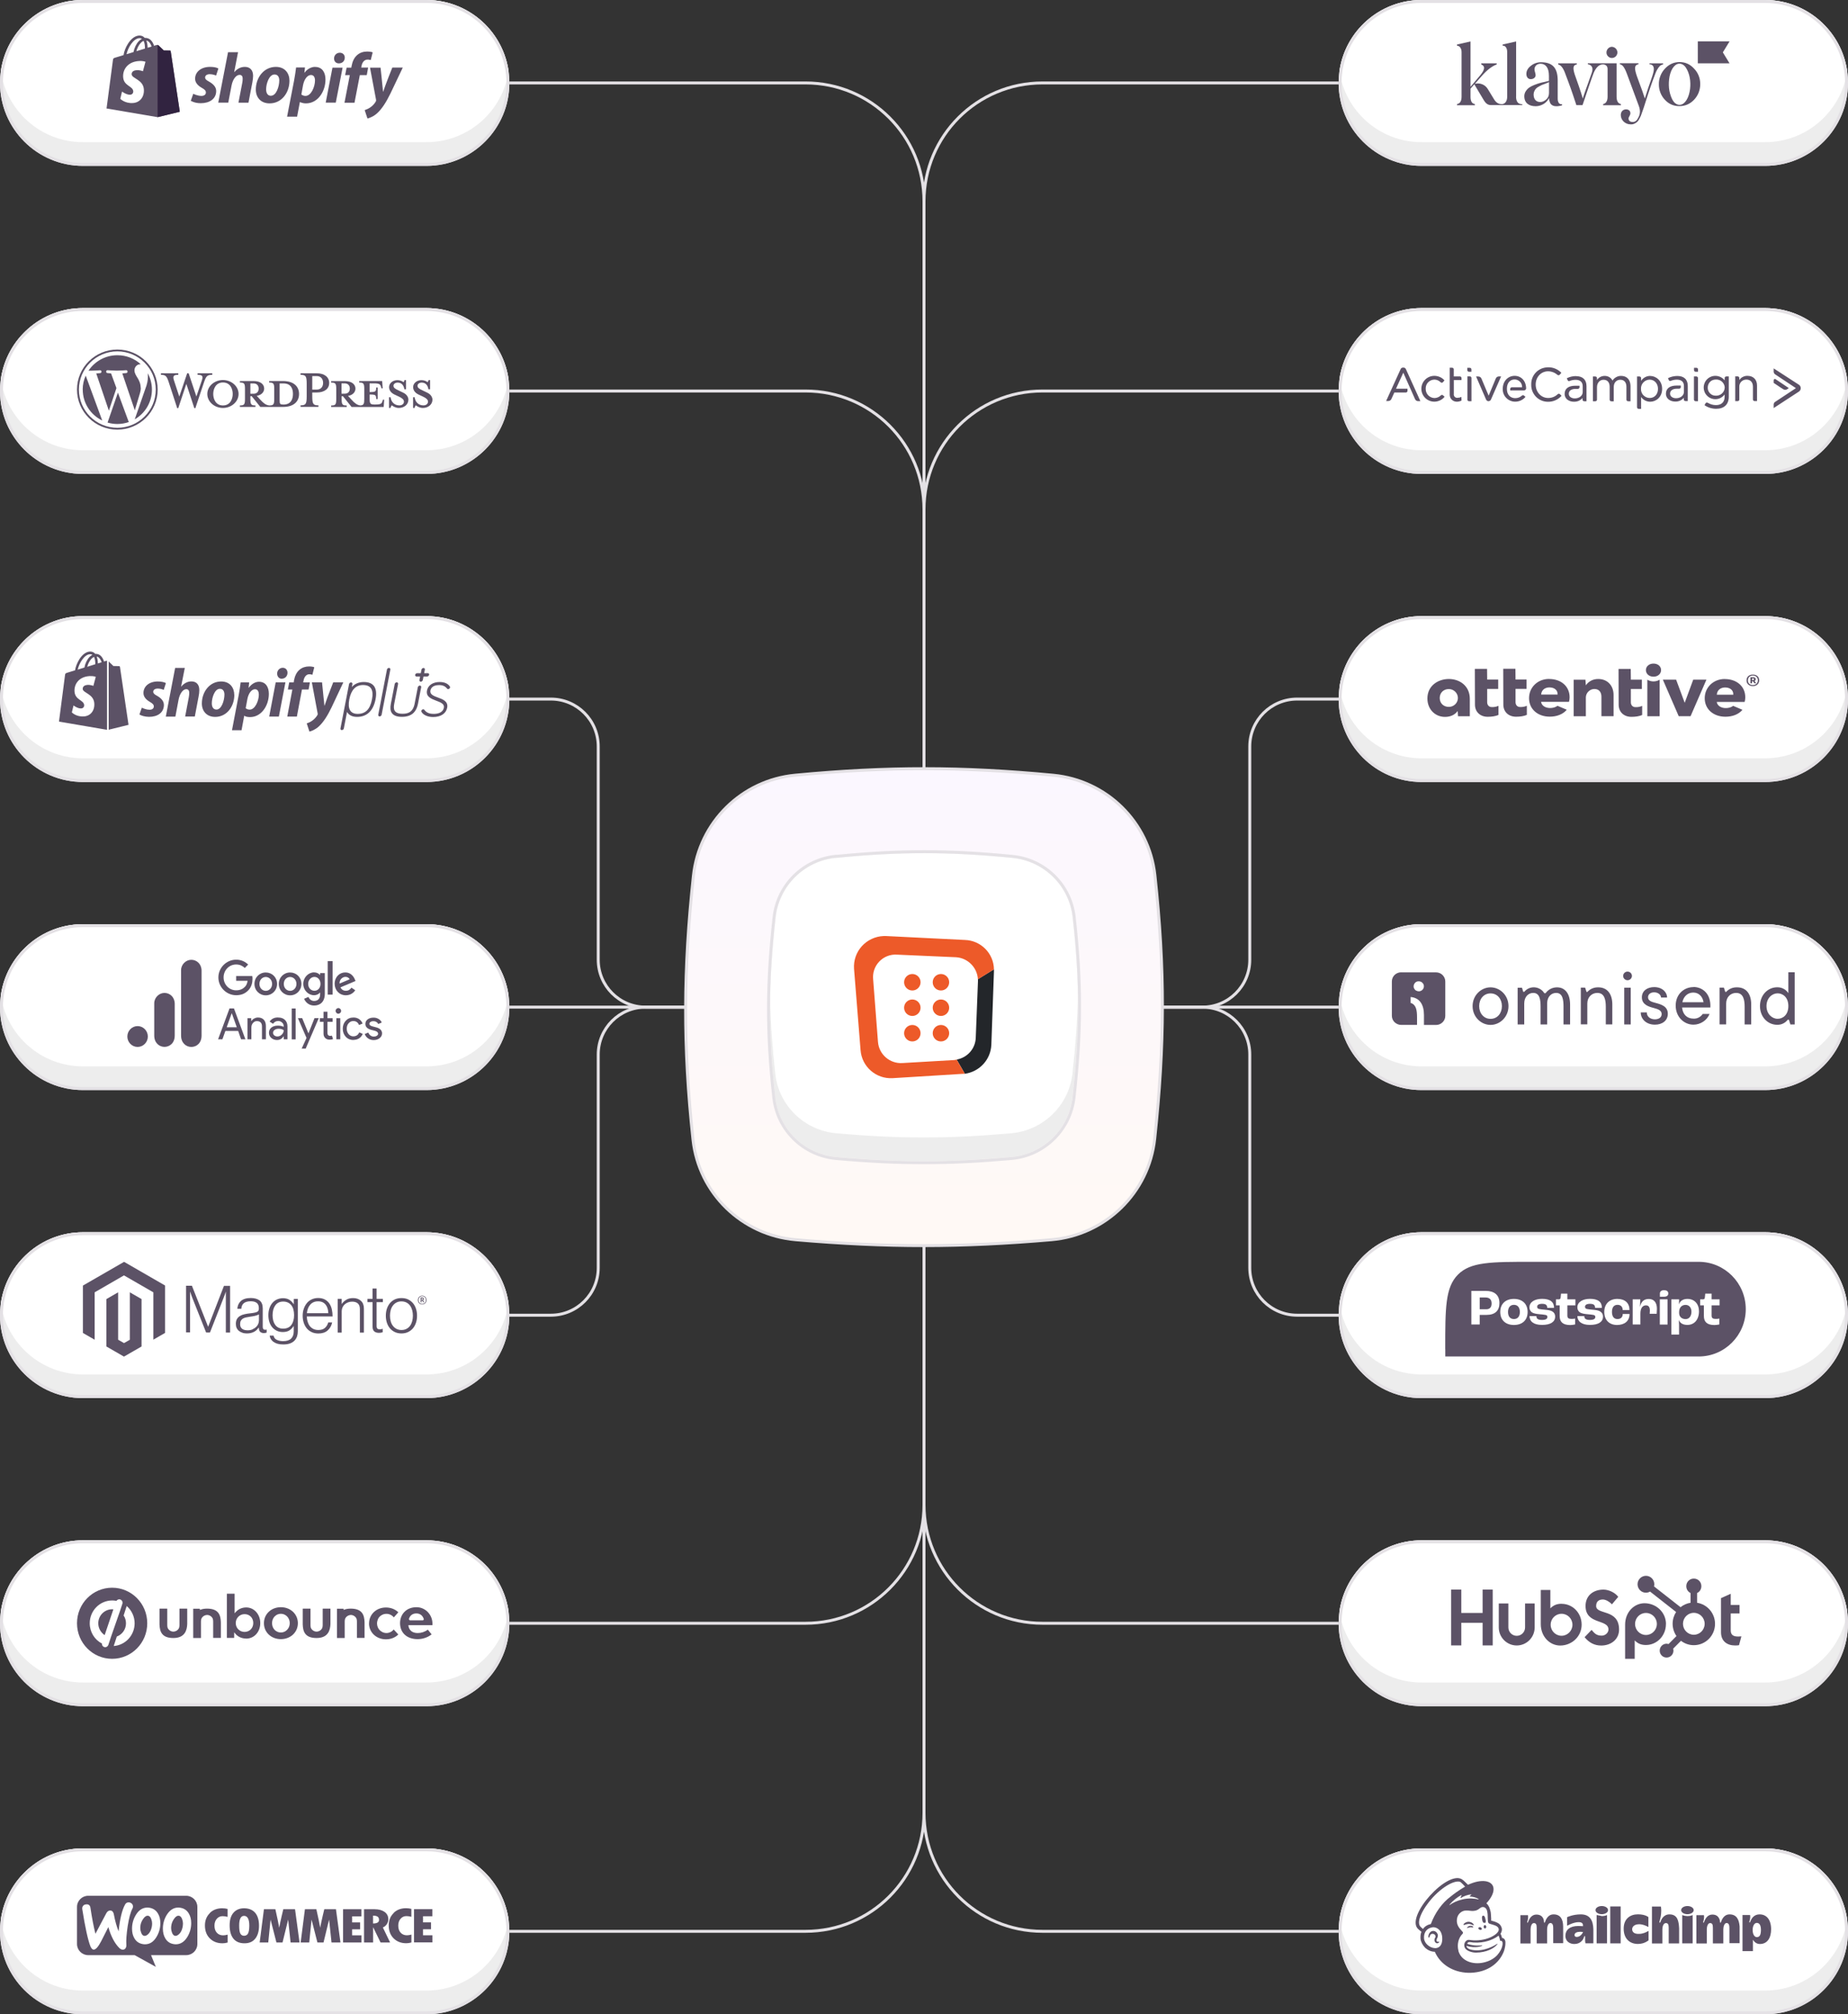 <svg xmlns="http://www.w3.org/2000/svg" xmlns:xlink="http://www.w3.org/1999/xlink" viewBox="0 0 312 340"><rect x="0" y="0" width="312" height="340" fill="#333333" stroke="none"/><defs><style>      .cls-1 {        fill: url(#linear-gradient);      }      .cls-1, .cls-2 {        stroke: #e4e1e5;        stroke-width: .5px;      }      .cls-3 {        fill: #ed5a29;      }      .cls-3, .cls-4, .cls-5, .cls-6, .cls-7, .cls-8, .cls-9, .cls-10 {        stroke-width: 0px;      }      .cls-4, .cls-2 {        fill: none;      }      .cls-5 {        fill-rule: evenodd;      }      .cls-5, .cls-10 {        fill: #5c5266;      }      .cls-11 {        clip-path: url(#clippath-1);      }      .cls-6 {        fill: #312340;      }      .cls-7 {        fill: #fff;      }      .cls-8 {        fill: #ededed;      }      .cls-12 {        clip-path: url(#clippath);      }      .cls-9 {        fill: #23262a;      }    </style><linearGradient id="linear-gradient" x1="156" y1="212" x2="156" y2="132" gradientTransform="translate(0 342) scale(1 -1)" gradientUnits="userSpaceOnUse"><stop offset="0" stop-color="#fbf7ff"></stop><stop offset="1" stop-color="#fff9f5"></stop></linearGradient><clipPath id="clippath"><rect class="cls-4" x="244" y="213" width="51" height="16"></rect></clipPath><clipPath id="clippath-1"><rect class="cls-4" x="21.5" y="162" width="43" height="15"></rect></clipPath></defs><g id="Lines"><path class="cls-2" d="m156,210v44c0,11.05,8.95,20,20,20h50"></path><path class="cls-2" d="m156,210v96c0,11.05,8.95,20,20,20h50"></path><path class="cls-2" d="m86,326h50c11.05,0,20-8.95,20-20v-96"></path><path class="cls-2" d="m196,170h7c4.42,0,8,3.58,8,8v36c0,4.42,3.58,8,8,8h7.5"></path><path class="cls-2" d="m196,170h30"></path><path class="cls-2" d="m196,170h7c4.42,0,8-3.58,8-8v-36c0-4.42,3.58-8,8-8h7.5"></path><path class="cls-2" d="m156,130v-44c0-11.05,8.95-20,20-20h50"></path><path class="cls-2" d="m156,130V34c0-11.05,8.95-20,20-20h50"></path><path class="cls-2" d="m156,130V34c0-11.05-8.95-20-20-20h-50"></path><path class="cls-2" d="m156,210v44c0,11.05-8.95,20-20,20h-50"></path><path class="cls-2" d="m116,170h-7c-4.42,0-8,3.58-8,8v36c0,4.42-3.58,8-8,8h-7.5"></path><path class="cls-2" d="m116,170h-30"></path><path class="cls-2" d="m116,170h-7c-4.42,0-8-3.58-8-8v-36c0-4.42-3.58-8-8-8h-7.5"></path><path class="cls-2" d="m156,130v-44c0-11.05-8.95-20-20-20h-50"></path><path class="cls-1" d="m134.26,130.85c-9.04.85-16.23,7.96-17.19,16.99-1.7,15.92-1.78,28.62-.07,44.53.97,9.05,8.26,16.11,17.33,16.89,15.54,1.34,27.93,1.31,43.18,0,9.14-.78,16.47-7.92,17.44-17.04,1.7-15.9,1.76-28.58.03-44.5-.98-8.98-8.16-16-17.14-16.86-15.41-1.46-27.91-1.49-43.57-.01Z"></path></g><g id="Gray_Fills" data-name="Gray Fills"><path class="cls-8" d="m312,274c0,7.73-6.27,14-14,14h-58c-3.86,0-7.36-1.57-9.9-4.1-2.53-2.54-4.1-6.04-4.1-9.9,0-.68.05-1.35.14-2,.97-6.78,6.81-12,13.86-12h58c3.86,0,7.36,1.57,9.9,4.1,2.08,2.09,3.52,4.84,3.96,7.9.09.65.14,1.32.14,2Z"></path><path class="cls-8" d="m312,222c0,7.73-6.27,14-14,14h-58c-7.73,0-14-6.27-14-14,0-.68.05-1.35.14-2,.97-6.78,6.81-12,13.86-12h58c7.05,0,12.89,5.22,13.86,12,.09.65.14,1.32.14,2Z"></path><path class="cls-8" d="m312,170c0,7.73-6.27,14-14,14h-58c-7.73,0-14-6.27-14-14,0-.68.05-1.35.14-2,.97-6.78,6.81-12,13.86-12h58c7.05,0,12.89,5.22,13.86,12,.09.65.14,1.32.14,2Z"></path><path class="cls-8" d="m312,118c0,3.86-1.57,7.36-4.1,9.9-2.54,2.53-6.04,4.1-9.9,4.1h-58c-7.73,0-14-6.27-14-14,0-.68.05-1.35.14-2,.44-3.06,1.88-5.81,3.96-7.9,2.54-2.53,6.04-4.1,9.9-4.1h58c7.05,0,12.89,5.22,13.86,12,.09.65.14,1.32.14,2Z"></path><path class="cls-8" d="m312,66c0,7.73-6.27,14-14,14h-58c-3.86,0-7.36-1.57-9.9-4.1-2.53-2.54-4.1-6.04-4.1-9.9,0-.68.05-1.35.14-2,.97-6.78,6.81-12,13.86-12h58c3.86,0,7.36,1.57,9.9,4.1,2.08,2.09,3.52,4.84,3.96,7.9.09.65.14,1.32.14,2Z"></path><path class="cls-8" d="m312,326c0,7.73-6.27,14-14,14h-58c-3.86,0-7.36-1.57-9.9-4.1-2.53-2.54-4.1-6.04-4.1-9.9,0-.68.05-1.35.14-2,.97-6.78,6.81-12,13.86-12h58c3.86,0,7.36,1.57,9.9,4.1,2.08,2.09,3.52,4.84,3.96,7.9.09.65.14,1.32.14,2Z"></path><path class="cls-8" d="m86,326c0,7.73-6.27,14-14,14H14c-3.86,0-7.36-1.57-9.9-4.1-2.53-2.54-4.1-6.04-4.1-9.9,0-.68.05-1.35.14-2,.97-6.78,6.81-12,13.86-12h58c3.86,0,7.36,1.57,9.9,4.1,2.08,2.09,3.52,4.84,3.96,7.9.09.65.14,1.32.14,2Z"></path><path class="cls-8" d="m86,274c0,7.73-6.27,14-14,14H14c-3.86,0-7.36-1.57-9.9-4.1-2.53-2.54-4.1-6.04-4.1-9.9,0-.68.05-1.35.14-2,.97-6.78,6.81-12,13.86-12h58c3.86,0,7.36,1.57,9.9,4.1,2.08,2.09,3.52,4.84,3.96,7.9.09.65.14,1.32.14,2Z"></path><path class="cls-8" d="m86,222c0,7.73-6.27,14-14,14H14c-7.73,0-14-6.27-14-14,0-.68.05-1.35.14-2,.97-6.78,6.81-12,13.86-12h58c7.05,0,12.89,5.22,13.86,12,.09.65.14,1.32.14,2Z"></path><path class="cls-8" d="m312,14c0,7.73-6.27,14-14,14h-58c-7.73,0-14-6.27-14-14,0-.68.05-1.35.14-2,.97-6.78,6.81-12,13.86-12h58c7.05,0,12.89,5.22,13.86,12,.09.65.14,1.32.14,2Z"></path><path class="cls-8" d="m86,170c0,7.73-6.27,14-14,14H14c-7.73,0-14-6.27-14-14,0-.68.05-1.35.14-2,.97-6.78,6.81-12,13.86-12h58c7.05,0,12.89,5.22,13.86,12,.09.65.14,1.32.14,2Z"></path><path class="cls-8" d="m86,118c0,7.73-6.27,14-14,14H14c-3.86,0-7.36-1.57-9.9-4.1-2.53-2.54-4.1-6.04-4.1-9.9,0-.68.05-1.35.14-2,.97-6.78,6.81-12,13.86-12h58c3.86,0,7.36,1.57,9.9,4.1,2.08,2.09,3.52,4.84,3.96,7.9.09.65.14,1.32.14,2Z"></path><path class="cls-8" d="m86,66c0,7.73-6.27,14-14,14H14c-3.86,0-7.36-1.57-9.9-4.1-2.53-2.54-4.1-6.04-4.1-9.9,0-.68.05-1.35.14-2,.97-6.78,6.81-12,13.86-12h58c3.86,0,7.36,1.57,9.9,4.1,2.08,2.09,3.52,4.84,3.96,7.9.09.65.14,1.32.14,2Z"></path><path class="cls-8" d="m86,14c0,7.73-6.27,14-14,14H14c-3.86,0-7.36-1.57-9.9-4.1C1.57,21.36,0,17.86,0,14c0-.68.05-1.35.14-2C1.11,5.22,6.95,0,14,0h58c3.86,0,7.36,1.57,9.9,4.1,2.08,2.09,3.52,4.84,3.96,7.9.09.65.14,1.32.14,2Z"></path><path class="cls-8" d="m181.07,185.18c-.59,5.4-4.93,9.63-10.34,10.11-10.5.94-18.85.96-29.55,0-5.38-.48-9.69-4.66-10.29-10.01-.68-6.1-.96-11.46-.88-16.9.08-4.31.39-8.68.93-13.52.59-5.34,4.84-9.55,10.19-10.07,10.78-1.06,19.2-1.04,29.79,0,5.32.53,9.57,4.69,10.17,10,.53,4.65.82,8.87.9,13.02.09,5.61-.22,11.09-.92,17.37Z"></path></g><g id="White_Fills" data-name="White Fills"><path class="cls-7" d="m311.86,272c-.97,6.78-6.81,12-13.86,12h-58c-3.86,0-7.36-1.57-9.9-4.1-2.08-2.09-3.52-4.84-3.96-7.9.97-6.78,6.81-12,13.86-12h58c3.86,0,7.36,1.57,9.9,4.1,2.08,2.09,3.52,4.84,3.96,7.9Z"></path><path class="cls-7" d="m311.86,220c-.97,6.78-6.81,12-13.86,12h-58c-7.05,0-12.89-5.22-13.86-12,.97-6.78,6.81-12,13.86-12h58c7.05,0,12.89,5.22,13.86,12Z"></path><path class="cls-7" d="m311.86,168c-.97,6.78-6.81,12-13.86,12h-58c-7.05,0-12.89-5.22-13.86-12,.97-6.78,6.81-12,13.86-12h58c7.05,0,12.89,5.22,13.86,12Z"></path><path class="cls-7" d="m311.86,116c-.44,3.06-1.88,5.81-3.96,7.9-2.54,2.53-6.04,4.1-9.9,4.1h-58c-7.05,0-12.89-5.22-13.86-12,.44-3.06,1.88-5.81,3.96-7.9,2.54-2.53,6.04-4.1,9.9-4.1h58c7.05,0,12.89,5.22,13.86,12Z"></path><path class="cls-7" d="m311.86,64c-.97,6.78-6.81,12-13.86,12h-58c-3.86,0-7.36-1.57-9.9-4.1-2.08-2.09-3.52-4.84-3.96-7.9.97-6.78,6.81-12,13.86-12h58c3.86,0,7.36,1.57,9.9,4.1,2.08,2.09,3.52,4.84,3.96,7.9Z"></path><path class="cls-7" d="m311.86,324c-.97,6.78-6.81,12-13.86,12h-58c-3.86,0-7.36-1.57-9.9-4.1-2.08-2.09-3.52-4.84-3.96-7.9.97-6.78,6.81-12,13.86-12h58c3.86,0,7.36,1.57,9.9,4.1,2.08,2.09,3.52,4.84,3.96,7.9Z"></path><path class="cls-7" d="m85.86,324c-.97,6.78-6.81,12-13.86,12H14c-3.86,0-7.36-1.57-9.9-4.1-2.08-2.09-3.52-4.84-3.96-7.9.97-6.78,6.81-12,13.86-12h58c3.86,0,7.36,1.57,9.9,4.1,2.08,2.09,3.52,4.84,3.96,7.9Z"></path><path class="cls-7" d="m85.86,272c-.97,6.78-6.81,12-13.86,12H14c-3.86,0-7.36-1.57-9.9-4.1-2.08-2.09-3.52-4.84-3.96-7.9.97-6.78,6.81-12,13.86-12h58c3.86,0,7.36,1.57,9.9,4.1,2.08,2.09,3.52,4.84,3.96,7.9Z"></path><path class="cls-7" d="m85.86,220c-.97,6.78-6.81,12-13.86,12H14c-7.05,0-12.89-5.22-13.86-12,.97-6.78,6.81-12,13.86-12h58c7.05,0,12.89,5.22,13.86,12Z"></path><path class="cls-7" d="m311.86,12c-.97,6.78-6.81,12-13.86,12h-58c-7.05,0-12.89-5.22-13.86-12,.97-6.78,6.81-12,13.86-12h58c7.05,0,12.89,5.22,13.86,12Z"></path><path class="cls-7" d="m85.86,168c-.97,6.78-6.81,12-13.86,12H14c-7.05,0-12.89-5.22-13.86-12,.97-6.78,6.81-12,13.86-12h58c7.05,0,12.89,5.22,13.86,12Z"></path><path class="cls-7" d="m85.86,116c-.97,6.78-6.81,12-13.86,12H14c-3.86,0-7.36-1.57-9.9-4.1-2.08-2.09-3.52-4.84-3.96-7.9.97-6.78,6.81-12,13.86-12h58c3.86,0,7.36,1.57,9.9,4.1,2.08,2.09,3.52,4.84,3.96,7.9Z"></path><path class="cls-7" d="m85.86,64c-.97,6.78-6.81,12-13.86,12H14c-3.86,0-7.36-1.57-9.9-4.1-2.08-2.09-3.52-4.84-3.96-7.9.97-6.78,6.81-12,13.86-12h58c3.86,0,7.36,1.57,9.9,4.1,2.08,2.09,3.52,4.84,3.96,7.9Z"></path><path class="cls-7" d="m85.86,12c-.97,6.78-6.81,12-13.86,12H14c-3.86,0-7.36-1.57-9.9-4.1C2.02,17.81.58,15.06.14,12,1.11,5.22,6.95,0,14,0h58c3.86,0,7.36,1.57,9.9,4.1,2.08,2.09,3.52,4.84,3.96,7.9Z"></path><path class="cls-7" d="m181.99,167.81c-.08,4.26-.39,8.59-.92,13.37-.59,5.4-4.93,9.63-10.34,10.11-10.5.94-18.85.96-29.55,0-5.38-.48-9.69-4.66-10.29-10.01-.52-4.61-.8-8.79-.88-12.9.08-4.31.39-8.68.93-13.52.59-5.34,4.84-9.55,10.19-10.07,10.78-1.06,19.2-1.04,29.79,0,5.32.53,9.57,4.69,10.17,10,.53,4.65.82,8.87.9,13.02Z"></path></g><g id="Strokes"><path class="cls-2" d="m298,260.25h-58c-7.59,0-13.75,6.16-13.75,13.75h0c0,7.59,6.16,13.75,13.75,13.75h58c7.59,0,13.75-6.16,13.75-13.75h0c0-7.59-6.16-13.75-13.75-13.75Z"></path><path class="cls-2" d="m226.25,222c0-7.59,6.16-13.75,13.75-13.75h58c7.59,0,13.75,6.16,13.75,13.75s-6.16,13.75-13.75,13.75h-58c-7.59,0-13.75-6.16-13.75-13.75Z"></path><path class="cls-2" d="m226.25,170c0-7.59,6.16-13.75,13.75-13.75h58c7.59,0,13.75,6.16,13.75,13.75s-6.16,13.75-13.75,13.75h-58c-7.59,0-13.75-6.16-13.75-13.75Z"></path><path class="cls-2" d="m240,104.25h58c7.59,0,13.75,6.16,13.75,13.75h0c0,7.59-6.16,13.75-13.75,13.75h-58c-7.59,0-13.75-6.16-13.75-13.75h0c0-7.59,6.16-13.75,13.75-13.75Z"></path><path class="cls-2" d="m298,52.25h-58c-7.59,0-13.75,6.16-13.75,13.75h0c0,7.59,6.16,13.75,13.75,13.75h58c7.59,0,13.75-6.16,13.75-13.75h0c0-7.59-6.16-13.75-13.75-13.75Z"></path><path class="cls-2" d="m298,312.25h-58c-7.59,0-13.75,6.16-13.75,13.75h0c0,7.59,6.16,13.75,13.75,13.75h58c7.59,0,13.75-6.16,13.75-13.75h0c0-7.59-6.16-13.75-13.75-13.75Z"></path><path class="cls-2" d="m72,312.25H14c-7.59,0-13.75,6.16-13.75,13.75H.25c0,7.59,6.16,13.75,13.75,13.75h58c7.59,0,13.75-6.16,13.75-13.75h0c0-7.59-6.16-13.75-13.75-13.75Z"></path><path class="cls-2" d="m72,260.25H14c-7.59,0-13.75,6.16-13.75,13.75H.25c0,7.59,6.16,13.75,13.75,13.75h58c7.59,0,13.75-6.16,13.75-13.75h0c0-7.59-6.16-13.75-13.75-13.75Z"></path><path class="cls-2" d="m85.75,222c0-7.59-6.16-13.75-13.75-13.75H14c-7.59,0-13.75,6.16-13.75,13.75s6.16,13.75,13.75,13.75h58c7.59,0,13.75-6.16,13.75-13.75Z"></path><path class="cls-2" d="m311.75,14c0-7.59-6.16-13.75-13.75-13.75h-58c-7.59,0-13.75,6.16-13.75,13.75s6.16,13.75,13.75,13.75h58c7.59,0,13.75-6.16,13.75-13.75Z"></path><path class="cls-2" d="m85.75,170c0-7.59-6.16-13.75-13.75-13.75H14c-7.59,0-13.75,6.16-13.75,13.75s6.16,13.75,13.75,13.75h58c7.59,0,13.75-6.16,13.75-13.75Z"></path><path class="cls-2" d="m72,104.25H14c-7.59,0-13.75,6.16-13.75,13.75H.25c0,7.59,6.16,13.75,13.75,13.75h58c7.59,0,13.75-6.16,13.75-13.75h0c0-7.59-6.16-13.75-13.75-13.75Z"></path><path class="cls-2" d="m72,52.25H14c-7.59,0-13.75,6.16-13.75,13.75H.25c0,7.59,6.16,13.75,13.75,13.75h58c7.59,0,13.75-6.16,13.75-13.75h0c0-7.59-6.16-13.75-13.75-13.75Z"></path><path class="cls-2" d="m72,.25H14C6.41.25.25,6.41.25,14H.25c0,7.59,6.16,13.75,13.75,13.75h58c7.59,0,13.75-6.16,13.75-13.75h0c0-7.59-6.16-13.75-13.75-13.75Z"></path><path class="cls-2" d="m141.11,144.54c-5.47.54-9.82,4.84-10.42,10.3-1.21,10.96-1.27,19.51-.04,30.47.61,5.48,5.02,9.74,10.51,10.24,10.73.96,19.08.94,29.6,0,5.53-.49,9.96-4.81,10.57-10.33,1.21-10.95,1.26-19.49.02-30.45-.61-5.43-4.96-9.68-10.39-10.21-10.61-1.05-19.04-1.07-29.84,0Z"></path></g><g id="Logos"><path class="cls-9" d="m165.11,165.29v.36l-.37,9.48c-.04,1.85-1.4,3.4-3.23,3.72l1.39,2.4c2.48-.35,4.36-2.4,4.47-4.88l.44-12.4v-.36l-2.71,1.68h0Z"></path><path class="cls-3" d="m161.14,178.93l-8.8.51c-2.12.13-3.95-1.47-4.11-3.57l-.81-10.5c-.13-1.12.24-2.24,1.02-3.06.78-.82,1.88-1.25,3.01-1.17l9.98.44c1.99.14,3.56,1.74,3.67,3.72l2.71-1.68c-.04-2.69-2.21-4.88-4.91-4.96l-13.28-.66h-.44c-1.41.05-2.74.68-3.68,1.72-.94,1.04-1.41,2.42-1.31,3.82l1.1,13.71c.2,2.79,2.62,4.91,5.43,4.74l11.81-.73h.37l-1.39-2.4-.37.07h0Z"></path><path class="cls-3" d="m154.03,167.19c.77,0,1.39-.62,1.39-1.39s-.62-1.39-1.39-1.39-1.39.62-1.39,1.39.62,1.39,1.39,1.39Z"></path><path class="cls-3" d="m158.86,167.19c.77,0,1.39-.62,1.39-1.39s-.62-1.39-1.39-1.39-1.39.62-1.39,1.39.62,1.39,1.39,1.39Z"></path><path class="cls-3" d="m154.03,171.49c.77,0,1.39-.62,1.39-1.39s-.62-1.39-1.39-1.39-1.39.62-1.39,1.39.62,1.39,1.39,1.39Z"></path><path class="cls-3" d="m158.86,171.49c.77,0,1.39-.62,1.39-1.39s-.62-1.39-1.39-1.39-1.39.62-1.39,1.39.62,1.39,1.39,1.39Z"></path><path class="cls-3" d="m154.03,175.79c.77,0,1.39-.62,1.39-1.39s-.62-1.39-1.39-1.39-1.39.62-1.39,1.39.62,1.39,1.39,1.39Z"></path><path class="cls-3" d="m158.86,175.79c.77,0,1.39-.62,1.39-1.39s-.62-1.39-1.39-1.39-1.39.62-1.39,1.39.62,1.39,1.39,1.39Z"></path><path class="cls-10" d="m250.31,273.92h-3.6v3.82h-1.71v-9.43h1.71v3.95h3.6v-3.95h1.71v9.43h-1.71v-3.82Z"></path><path class="cls-10" d="m257.48,274.7c0,.79-.63,1.42-1.41,1.42s-1.41-.64-1.41-1.42v-4.04h-1.62v4.04c0,1.68,1.36,3.05,3.03,3.05s3.03-1.37,3.03-3.05v-4.04h-1.62v4.04Z"></path><path class="cls-10" d="m269.48,271.08c0-.83.54-1.09,1.14-1.09.48,0,1.11.37,1.53.81l1.06-1.26c-.53-.72-1.61-1.22-2.49-1.22-1.76,0-3.03,1.04-3.03,2.76,0,3.19,3.87,2.18,3.87,3.97,0,.55-.53,1.04-1.14,1.04-.96,0-1.27-.47-1.71-.97l-1.18,1.23c.75.93,1.68,1.41,2.8,1.41,1.67,0,3.02-1.05,3.02-2.69,0-3.55-3.87-2.44-3.87-3.98Z"></path><path class="cls-10" d="m293.43,276.24c-.96,0-1.23-.42-1.23-1.06v-2.83h1.49v-1.44h-1.49v-1.89l-1.64.74v5.77c0,1.48,1.01,2.22,2.39,2.22.21,0,.49-.01.65-.05l.4-1.49c-.18.01-.39.03-.57.03Z"></path><path class="cls-10" d="m263.65,270.71c-.8,0-1.36.23-1.9.77v-3.1h-1.62v5.75c0,2.15,1.54,3.63,3.28,3.63,1.93,0,3.62-1.5,3.62-3.52s-1.56-3.52-3.37-3.52Zm-.01,5.4c-1.02,0-1.84-.83-1.84-1.86s.82-1.85,1.84-1.85,1.84.83,1.84,1.85-.83,1.86-1.84,1.86Z"></path><path class="cls-10" d="m281.27,274.14c0-2.02-1.69-3.52-3.62-3.52-1.73,0-3.28,1.47-3.28,3.63v5.75h1.62v-3.1c.54.54,1.1.77,1.9.77,1.81,0,3.37-1.53,3.37-3.52Zm-1.54-.02c0,1.02-.83,1.86-1.84,1.86s-1.84-.83-1.84-1.86.82-1.86,1.84-1.86,1.84.83,1.84,1.86Z"></path><path class="cls-10" d="m286.52,270.54v-1.64c.43-.2.72-.64.72-1.14v-.04c0-.7-.56-1.26-1.25-1.26h-.04c-.69,0-1.25.57-1.25,1.26v.04c0,.5.3.94.72,1.14v1.64c-.63.1-1.21.36-1.69.75l-4.48-3.51c.03-.11.05-.23.05-.36,0-.79-.63-1.43-1.41-1.43s-1.42.64-1.42,1.42c0,.79.63,1.43,1.41,1.43.26,0,.49-.07.7-.19l4.4,3.45c-.37.57-.59,1.25-.59,1.99s.24,1.48.65,2.07l-1.34,1.35c-.11-.03-.22-.06-.33-.06-.64,0-1.16.52-1.16,1.17s.52,1.17,1.16,1.17,1.16-.52,1.16-1.17c0-.12-.02-.23-.05-.33l1.32-1.33c.6.46,1.35.74,2.17.74,1.98,0,3.58-1.61,3.58-3.6,0-1.8-1.31-3.29-3.03-3.56Zm-.55,5.4c-1.01,0-1.83-.83-1.83-1.85s.82-1.85,1.83-1.85,1.83.83,1.83,1.85-.82,1.85-1.83,1.85Z"></path><g class="cls-12"><g><path class="cls-10" d="m244,227.72c0-6.94,0-10.41,2.15-12.57,2.14-2.16,5.6-2.16,12.5-2.16h28.14c4.39,0,7.95,3.58,7.95,7.99s-3.56,7.99-7.95,7.99h-42.78v-1.26Z"></path><path class="cls-7" d="m248.41,217.9h2.43c1.44,0,2.31.68,2.31,2.05,0,1.26-.7,2-2.18,2h-1.15v1.62h-1.41v-5.67Zm2.5,3.1c.59,0,.92-.32.92-.98s-.36-1.01-1.03-1.01h-.98v1.99h1.09Z"></path><path class="cls-7" d="m253.29,221.46c0-1.39.91-2.21,2.31-2.21s2.31.82,2.31,2.21-.91,2.19-2.31,2.19-2.31-.81-2.31-2.19Zm3.31,0c0-.76-.37-1.21-1-1.21s-1,.45-1,1.21.37,1.19,1,1.19,1-.44,1-1.19Z"></path><path class="cls-7" d="m258.22,222.15h1.17c0,.4.2.65.94.65.68,0,.92-.2.92-.51,0-.16-.08-.28-.3-.33-.33-.06-.66-.1-.99-.12-.61-.05-1.08-.15-1.34-.33-.13-.1-.23-.22-.3-.37-.07-.14-.11-.3-.1-.47,0-.92.94-1.43,2.12-1.43,1.39,0,2.03.53,2.03,1.52h-1.15c0-.45-.21-.68-.86-.68-.58,0-.84.2-.84.49,0,.18.07.32.31.38.21.05.59.09,1.05.13.52.05.89.1,1.21.29.15.09.27.21.35.36.08.15.12.32.12.49,0,.9-.76,1.42-2.21,1.42-1.49,0-2.12-.63-2.12-1.5Z"></path><path class="cls-7" d="m263.32,222.11v-1.77h-.63v-1.02h.51c.2,0,.27-.11.29-.37l.06-.59h1.07v.96h1.36v1.02h-1.36v1.71c0,.44.2.58.72.58.2,0,.4-.02.59-.06v.99c-.27.06-.55.09-.82.1-1.32,0-1.79-.58-1.79-1.53Z"></path><path class="cls-7" d="m266.31,222.15h1.17c0,.4.2.65.94.65.68,0,.92-.2.92-.51,0-.16-.08-.28-.3-.33-.33-.06-.66-.1-.99-.12-.61-.05-1.08-.15-1.34-.33-.13-.1-.23-.22-.3-.37-.07-.14-.1-.3-.1-.47,0-.92.94-1.43,2.12-1.43,1.39,0,2.02.53,2.02,1.52h-1.15c0-.45-.21-.68-.86-.68-.58,0-.84.2-.84.49,0,.18.07.32.31.38.21.05.59.09,1.05.13.52.05.89.1,1.21.29.14.09.26.21.35.36.08.15.12.32.12.49,0,.9-.76,1.42-2.21,1.42s-2.12-.64-2.12-1.5Z"></path><path class="cls-7" d="m270.85,221.46c0-1.39.9-2.21,2.2-2.21s2.06.7,2.06,1.88h-1.15c0-.55-.33-.88-.87-.88-.61,0-.94.42-.94,1.2s.34,1.2.92,1.2.89-.32.9-.86h1.15c0,1.22-.87,1.86-2.12,1.86-1.27,0-2.15-.81-2.15-2.19Z"></path><path class="cls-7" d="m275.63,219.32h1.3l-.05,1.22h.02c.18-.81.63-1.28,1.47-1.28s1.37.56,1.37,1.66c0,.24-.03.62-.04.84h-1.18c.02-.21.03-.42.03-.55,0-.62-.25-.87-.66-.87-.56,0-.94.46-.94,1.4v1.83h-1.3v-4.26Z"></path><path class="cls-7" d="m281.53,219.32h-1.3v4.26h1.3v-4.26Z"></path><path class="cls-7" d="m282.19,219.32h1.3l-.03.87h0c.16-.59.7-.94,1.43-.94,1.18,0,1.95.84,1.95,2.1,0,1.38-.77,2.29-1.96,2.29-.77,0-1.25-.32-1.44-.84h0c.02.29.04.71.04.86v1.61h-1.3v-5.96Zm3.38,2.09c0-.69-.4-1.15-.99-1.15-.66,0-1.09.47-1.09,1.19v.19c0,.61.44,1.02,1.1,1.02.58,0,.98-.5.98-1.24h0Z"></path><path class="cls-7" d="m287.67,222.11v-1.77h-.63v-1.02h.51c.2,0,.27-.11.29-.37l.06-.59h1.07v.96h1.35v1.02h-1.35v1.71c0,.44.21.58.72.58.2,0,.4-.02.59-.06v.99c-.27.06-.55.09-.82.1-1.32,0-1.79-.58-1.79-1.53Z"></path><path class="cls-7" d="m281.66,218.34c0,.12-.03.54-.71.54h-.71v-.55c0-.33.26-.55.71-.55.39,0,.71.16.71.55Z"></path></g></g><path class="cls-5" d="m274.78,165.46c.41,0,.74-.33.74-.73s-.33-.73-.74-.73-.74.33-.74.73.33.73.74.73Zm-13,1.46c.34-.17.71-.26,1.09-.26h0c1.45,0,2.21,1.18,2.21,2.9v3.36h-1.11v-2.99c0-1.2-.15-2.33-1.24-2.33-.8,0-1.49.61-1.52,1.7v3.62h-1.11v-2.99c0-1.2-.15-2.33-1.24-2.33-.82,0-1.52.65-1.52,1.79v3.53h-1.11v-6.2h.73l.21.69h.18c.21-.26.48-.46.78-.59.31-.13.64-.19.97-.16.33.02.65.13.94.3s.52.41.69.69h.21c.22-.31.51-.56.84-.73Zm-12.05,2.91c0,1.21.78,2.15,1.92,2.15s1.92-.93,1.92-2.15-.78-2.15-1.92-2.15-1.92.93-1.92,2.15Zm-1.11,0c0-1.84,1.45-3.17,3.03-3.17s3.03,1.33,3.03,3.17-1.45,3.17-3.03,3.17-3.03-1.33-3.03-3.17Zm21.23-3.17c-.35-.01-.69.05-1.01.18-.32.13-.6.33-.84.59h-.15l-.23-.72h-.73v6.2h1.1v-3.52c0-1.09.76-1.79,1.69-1.79,1.24,0,1.43,1.23,1.43,2.33v2.99h1.1v-3.36c0-1.72-.79-2.9-2.38-2.9h0Zm4.37.06h1.1v6.2h-1.1v-6.2Zm4.02,1.62c0,.57.59.77,1.21.93h0c.96.25,2.13.57,2.13,1.85,0,1.16-.94,1.84-2.18,1.84-1.45,0-2.39-.93-2.39-2.07h1.02c0,.77.67,1.17,1.36,1.17.59,0,1.15-.26,1.15-.89s-.62-.83-1.31-1.02c-.86-.22-2.03-.56-2.03-1.8,0-1.11.92-1.73,2.08-1.73,1.41,0,2.18.91,2.18,1.76h-1.03c0-.46-.49-.88-1.16-.88-.58,0-1.03.32-1.03.83Zm5.8.83c.2-.99.91-1.63,1.84-1.63s1.58.67,1.73,1.63h-3.57Zm1.86-2.55c-1.58,0-2.99,1.19-2.99,3.12s1.42,3.22,3,3.22c.58,0,1.15-.18,1.64-.5s.86-.78,1.08-1.31h-1.16c-.17.26-.4.46-.67.6-.27.14-.58.21-.89.19-1.09,0-1.82-.72-1.92-1.88h4.77c.13-2.35-1.35-3.46-2.86-3.46Zm6.36.22c.32-.13.66-.19,1.01-.18h0c1.6,0,2.39,1.17,2.39,2.9v3.36h-1.11v-2.99c0-1.1-.19-2.33-1.43-2.33-.94,0-1.69.7-1.69,1.79v3.52h-1.11v-6.2h.73l.23.72h.15c.23-.26.52-.46.83-.59Zm7.86,5.13c-.94,0-1.88-.81-1.88-2.15s.94-2.15,1.88-2.15c.83,0,1.81.62,1.81,2.15s-.97,2.15-1.81,2.15Zm1.81-7.87v3.54c-.2-.31-.48-.57-.81-.74-.33-.17-.7-.26-1.08-.25-1.59,0-2.9,1.33-2.9,3.17s1.31,3.16,2.9,3.16c.35.01.69-.06,1-.21.31-.15.58-.37.79-.64h.2l.24.79h.73v-8.81h-1.07Zm-65.37.03h5.89c.41,0,.81.16,1.1.45.29.29.46.68.46,1.09v5.8c0,.41-.16.8-.46,1.09-.29.29-.69.45-1.1.45h-2.04v-1.67c0-1.81-.74-2.91-2.25-3.05v1c.92.27,1.08,1.21,1.08,2.44v1.27h-2.68c-.2,0-.41-.04-.6-.12-.19-.08-.36-.19-.51-.33-.15-.14-.26-.31-.34-.5-.08-.19-.12-.39-.12-.59v-5.8c0-.2.04-.4.12-.59.08-.19.19-.36.34-.5s.32-.26.51-.33c.19-.08.39-.12.6-.12Zm2.5,3.06c.14.09.31.14.48.14.23,0,.45-.09.61-.25.16-.16.25-.38.25-.6,0-.17-.05-.33-.15-.47s-.23-.25-.39-.31c-.16-.06-.33-.08-.5-.05-.17.03-.32.11-.44.23-.12.12-.2.27-.24.44-.03.16-.02.34.05.49.07.16.18.29.32.38Z"></path><path class="cls-10" d="m296.42,114.65c0-.2-.15-.33-.4-.33h-.49s0,1.02,0,1.02h.27v-.35h.16l.23.35h.31l-.27-.39c.06-.03.1-.07.14-.13.03-.05.05-.11.05-.17Zm-.45.13h-.17v-.26h.19s.07,0,.1.03c.03.02.05.05.05.08h0s0,.05-.02.07c0,.02-.02.03-.04.05-.02.01-.04.02-.06.03-.02,0-.04,0-.07,0Zm-39.34,4.56c-.45,0-.76-.33-.76-.82v-2.24h1.86v-1.58h-1.86l-.02-1.81h-2.06l.02,6.04c0,1.22.87,2.05,2.15,2.05.67,0,1.31-.09,1.82-.31v-1.54c-.36.16-.75.23-1.15.21Zm4.91-4.74c-1.92,0-3.39,1.4-3.39,3.25s1.47,3.12,3.5,3.12c1.14,0,2.22-.38,2.87-1.17l-1.58-.67c-.32.28-.81.38-1.24.38-.71,0-1.42-.34-1.52-1.04h4.71c.07-.25.11-.51.11-.76,0-1.9-1.48-3.1-3.46-3.1h0Zm-1.35,2.65c.06-.83.7-1.22,1.4-1.22.79,0,1.38.42,1.38,1.13v.08h-2.78Zm-8.35,2.1c-.45,0-.76-.33-.76-.82v-2.24h1.86v-1.58h-1.86l-.02-1.81h-2.06l.02,6.04c0,1.22.87,2.05,2.15,2.05.67,0,1.31-.09,1.82-.31v-1.54c-.36.16-.75.23-1.15.21Zm-7.23-4.74c-1.76,0-3.62,1.09-3.62,3.29,0,1.83,1.31,3.11,2.97,3.11.95,0,1.67-.36,2.14-.99l.06.88h1.99v-2.93c0-2.23-1.75-3.36-3.54-3.36Zm0,4.71c-.9,0-1.54-.62-1.54-1.5s.64-1.51,1.54-1.51c.83,0,1.53.68,1.53,1.51s-.69,1.5-1.53,1.5Zm51.31-5.45c-.65,0-1.06.4-1.05.98,0,.58.43.96,1.08.96.63,0,1.06-.4,1.05-.99,0-.59-.43-.96-1.07-.95Zm.03,1.77c-.51,0-.85-.31-.85-.79s.33-.81.83-.82c.51,0,.84.31.85.8,0,.47-.34.8-.83.81h0Zm-10.08-.92l-1.44,3.91-1.45-3.91h-2.24l2.68,6.17h2l2.68-6.17h-2.23Zm5.33-.11c-1.92,0-3.39,1.4-3.39,3.25s1.47,3.12,3.5,3.12c1.14,0,2.22-.38,2.87-1.17l-1.58-.67c-.32.28-.81.38-1.24.38-.71,0-1.42-.34-1.52-1.04h4.71c.07-.25.11-.51.11-.76,0-1.9-1.48-3.1-3.47-3.1Zm1.44,2.65h-2.79c.06-.83.7-1.22,1.4-1.22.79,0,1.38.42,1.38,1.13v.08Zm-13.48-5.25c-.73,0-1.28.46-1.28,1.1s.55,1.11,1.28,1.11,1.28-.47,1.28-1.11-.54-1.1-1.28-1.1Zm-9.34,2.6c-.42,0-.83.09-1.19.28-.36.19-.67.46-.89.79l-.07-.95h-1.99v6.17h2.06v-3.24c.05-.77.71-1.36,1.44-1.36.82,0,1.19.57,1.19,1.3v3.29h2.05v-3.59c0-1.56-1.02-2.69-2.59-2.69Zm6.28,4.75c-.45,0-.76-.33-.76-.82v-2.24h1.86v-1.58h-1.86l-.02-1.81h-2.06l.02,6.04c0,1.22.87,2.05,2.15,2.05.67,0,1.31-.09,1.82-.31v-1.54c-.36.16-.75.23-1.14.21Zm2.02-4.63v6.17h2.08v-6.17c-.31.19-.67.29-1.04.29s-.73-.1-1.04-.29Z"></path><path class="cls-5" d="m263.6,62.92c-.29-.3-.63-.53-1.01-.69-.38-.16-.79-.24-1.2-.23-.38,0-.76.07-1.12.21-.35.15-.68.36-.94.63-.27.27-.48.6-.62.95-.14.36-.2.74-.19,1.12-.01.38.05.75.19,1.11.14.35.34.67.61.95.27.27.58.49.93.63.35.15.73.22,1.11.22.43,0,.85-.08,1.25-.26.39-.17.74-.43,1.03-.75l-.28-.28c-.05-.04-.12-.07-.18-.07s-.13.02-.18.07c-.43.42-1.01.65-1.62.65-1.19,0-2.11-1-2.11-2.27s.91-2.24,2.11-2.24c.58.01,1.14.23,1.57.61.05.04.12.06.19.06s.13-.03.18-.08l.29-.34Zm-16.86,4.07c-.2.1-.42.15-.64.16-.09.01-.18,0-.26-.02-.09-.03-.16-.08-.23-.14-.06-.06-.11-.14-.14-.23-.03-.09-.04-.18-.02-.26v-2.35h1.3v-.34c0-.07-.03-.14-.08-.19-.05-.05-.12-.08-.2-.08h-1.03v-1.2c0-.07-.03-.14-.08-.19-.05-.05-.12-.08-.2-.08h-.4v4.55c0,.15.03.31.08.45.06.14.14.27.25.38.11.11.24.2.38.26.14.06.29.09.45.1.29,0,.57-.06.83-.19l-.02-.62Zm1.68-4.24h-.41c-.07,0-.14-.03-.2-.08-.05-.05-.08-.12-.08-.19v-.4h.41c.07,0,.14.03.2.08.05.05.08.12.08.19v.4Zm8.7,3.95c.07,0,.13.03.18.07l.25.22c-.21.26-.48.46-.78.6-.3.14-.63.21-.97.21-.28,0-.56-.06-.82-.17-.26-.11-.49-.27-.69-.48-.2-.2-.35-.44-.45-.71-.1-.26-.14-.54-.13-.82,0-1.24.85-2.18,2.01-2.18,1.08,0,1.9.81,1.94,2.09,0,.05,0,.09-.02.14-.02.04-.04.08-.08.12-.03.03-.07.06-.12.08-.04.02-.09.03-.14.03h-2.33v-.26c0-.07.03-.14.08-.19.05-.05.12-.08.19-.08h1.74c0-.17-.02-.34-.08-.5-.06-.16-.15-.31-.27-.43-.12-.12-.26-.22-.42-.29-.16-.07-.33-.1-.5-.1-.68,0-1.3.49-1.3,1.58s.67,1.58,1.41,1.58c.42,0,.82-.15,1.13-.43.05-.05.11-.07.18-.07Zm8.95-3.22c-.54,0-1.07.13-1.55.37l.14.31s.03.07.05.09c.02.03.05.05.08.06.03.02.07.02.1.02.04,0,.07,0,.1-.02.32-.13.67-.2,1.02-.2.77,0,1.2.38,1.2,1.08v.99c0,.61-.58,1.07-1.35,1.07-.49,0-1-.26-1-.78s.43-.83,1.17-.83h.36c.07,0,.14-.03.2-.08.05-.05.08-.12.08-.19v-.26h-.71c-1.13,0-1.8.47-1.8,1.38s.82,1.32,1.57,1.32c.27,0,.55-.04.8-.15.25-.11.47-.27.65-.48v.28c0,.07.03.14.08.19.05.05.12.08.2.08h.39v-2.55c0-1.09-.64-1.69-1.79-1.69Zm20.2-.73h.41v-.4c0-.07-.03-.14-.08-.19-.05-.05-.12-.08-.19-.08h-.41v.4c0,.07.03.14.08.19.05.05.12.08.2.08Zm-42.4,1.46c-.21-.25-.47-.44-.77-.57-.29-.13-.62-.2-.94-.2-.58,0-1.14.23-1.55.64-.41.41-.64.96-.64,1.54s.23,1.13.64,1.54c.41.41.97.64,1.55.64.33,0,.66-.08.96-.22.3-.14.57-.35.77-.61l-.26-.24c-.05-.04-.12-.07-.18-.07s-.13.02-.18.07c-.29.29-.68.45-1.08.46-.2,0-.4-.05-.58-.13-.18-.08-.35-.2-.49-.34-.14-.15-.24-.32-.32-.51-.07-.19-.1-.39-.1-.59,0-.2.02-.4.09-.58.07-.19.17-.36.31-.5.14-.14.3-.26.48-.34.18-.08.38-.12.58-.13.4,0,.79.17,1.07.46.02.02.05.04.09.05s.07.02.1.02c.03,0,.07,0,.1-.02.03-.01.06-.03.08-.06l.27-.31Zm7.67,3.43c-.07.05-.16.08-.24.08-.09,0-.17-.03-.24-.08-.07-.05-.12-.11-.16-.19l-1.69-3.9h.38c.11,0,.22.03.31.09.09.06.16.15.21.25l1.22,2.9,1.21-2.91c.04-.1.11-.19.21-.25.09-.06.2-.09.31-.09h.37l-1.71,3.9c-.03.08-.09.15-.16.2Zm-3.11.08h-.41s-.07,0-.11-.02c-.03-.01-.07-.03-.09-.06-.03-.03-.05-.06-.06-.09-.01-.03-.02-.07-.01-.11v-3.91h.4c.07,0,.14.03.2.08.05.05.08.12.08.19v3.9Zm24.45-4.07c.25-.14.54-.21.83-.2.96,0,1.55.65,1.57,1.69v2.59h-.41c-.07,0-.14-.03-.2-.08-.05-.05-.08-.12-.08-.19v-2.16c0-.77-.38-1.2-1.03-1.2-.55,0-1.11.38-1.11,1.23v2.41h-.41c-.07,0-.14-.03-.2-.08-.05-.05-.08-.12-.08-.19v-2.18c0-.74-.38-1.19-1.03-1.19s-1.11.53-1.11,1.26v2.1c0,.07-.03.14-.08.19-.05.05-.12.08-.2.08h-.41v-4.18h.41c.07,0,.14.03.2.08.05.05.08.12.08.19v.32c.14-.21.33-.39.56-.51.23-.12.48-.18.73-.18.27,0,.55.06.78.2.24.14.43.34.55.59.15-.25.37-.45.62-.58Zm5.74-.2c-.31,0-.61.07-.88.22-.27.14-.5.35-.67.61v-.46c0-.07-.03-.14-.08-.19-.05-.05-.12-.08-.2-.08h-.41v5.19c0,.07.03.14.08.19.05.05.12.08.2.08h.41v-2c.17.25.4.45.67.59.27.14.57.21.87.21.98,0,2.01-.77,2.01-2.17s-1.05-2.18-2.01-2.18Zm1.3,2.18c0,.92-.58,1.55-1.41,1.55-.2,0-.39-.05-.58-.13-.18-.08-.34-.2-.48-.34-.14-.14-.24-.32-.31-.5-.07-.19-.1-.38-.09-.58-.01-.2.02-.4.09-.58.07-.19.17-.36.31-.5.14-.15.3-.26.48-.34.18-.08.38-.13.58-.13.81,0,1.41.66,1.41,1.56Zm6.75,2.09h-.41c-.07,0-.14-.03-.19-.08-.05-.05-.08-.12-.08-.19v-3.91h.4c.07,0,.14.03.2.08.05.05.08.12.08.19v3.9Zm1.13.69c.57.39,1.25.59,1.94.59,1.36,0,2.13-.74,2.13-2.04v-3.42h-.41c-.07,0-.14.03-.2.08s-.08.12-.08.19v.39c-.21-.26-.48-.47-.79-.6-.31-.13-.65-.18-.98-.15-.33.03-.65.15-.93.34-.27.19-.5.45-.64.75s-.22.63-.2.97c.02.33.12.66.29.94.18.28.42.52.71.68.29.16.62.25.96.25.31,0,.61-.07.88-.21.27-.14.51-.34.69-.59v.38c0,.91-.53,1.42-1.46,1.42-.49,0-.97-.14-1.38-.39-.03-.02-.06-.03-.1-.04s-.07,0-.11,0c-.03,0-.07.03-.1.05-.03.02-.05.05-.07.08l-.17.31Zm3.38-2.99c0,.19-.05.37-.12.54-.08.17-.19.33-.33.45-.14.13-.3.23-.48.29-.18.07-.36.09-.55.09-.18,0-.37-.03-.54-.09-.17-.07-.33-.17-.45-.3-.13-.13-.23-.28-.3-.45-.07-.17-.1-.35-.09-.53,0-.18.03-.36.1-.53.07-.17.17-.32.3-.45.13-.13.28-.23.45-.29.17-.06.35-.09.53-.09.19-.01.37.02.55.08.18.06.34.16.48.29.14.13.25.28.33.45s.12.35.13.54Zm3.07-1.8c.24-.13.51-.19.79-.18.99,0,1.62.66,1.6,1.67v2.59h-.41c-.07,0-.14-.03-.2-.08-.05-.05-.08-.12-.08-.19v-2.16c0-.75-.42-1.2-1.11-1.2-.16,0-.32.03-.47.09-.15.06-.29.15-.4.27-.11.12-.2.26-.25.41-.06.15-.08.31-.07.48v2.12c0,.07-.03.14-.08.19-.05.05-.12.08-.2.08h-.41v-4.18h.41c.07,0,.14.03.2.08.05.05.08.12.08.19v.35c.15-.23.36-.41.6-.54Zm8.95,1.9l-3.51,2.32c-.08.05-.14.12-.18.2-.04.08-.06.17-.06.26v.58l4.26-2.78c.1-.06.17-.15.23-.25.05-.1.08-.21.08-.33,0-.11-.03-.23-.08-.33-.05-.1-.13-.19-.23-.25l-4.26-2.76v.55c0,.09.02.18.07.26.04.08.1.15.18.2l3.51,2.33Zm-1.8.28c-.11,0-.22-.03-.31-.09l-.49-.31-1.15-.77v-.45s.01-.08.03-.11c.02-.03.05-.06.08-.08.04-.02.07-.03.11-.02.04,0,.08.02.11.04l2.23,1.5-.3.2c-.09.06-.2.09-.31.09Zm-19.79-1.97c.48-.24,1.01-.36,1.55-.37,1.15,0,1.79.59,1.79,1.69v2.55h-.39c-.07,0-.14-.03-.2-.08-.05-.05-.08-.12-.08-.19v-.28c-.18.21-.4.37-.65.48-.25.11-.52.16-.8.15-.76,0-1.57-.42-1.57-1.32s.68-1.38,1.8-1.38h.71v.26c0,.07-.03.14-.08.19-.05.05-.12.08-.2.08h-.36c-.73,0-1.17.31-1.17.83s.51.78,1,.78c.76,0,1.34-.46,1.34-1.07v-.99c0-.7-.42-1.08-1.19-1.08-.35,0-.69.07-1.02.2-.03.02-.07.03-.11.03-.04,0-.07,0-.11-.02-.03-.02-.06-.04-.09-.07-.02-.03-.04-.06-.05-.1l-.13-.31Zm-41.81,3.88h-.39c-.11,0-.22-.03-.31-.1-.09-.06-.16-.15-.2-.25l-1.98-4.45-1.23,2.7h1.94v.37c0,.07-.03.14-.08.19-.05.05-.12.08-.2.08h-1.94l-.51,1.12c-.05.1-.12.18-.21.23-.09.06-.2.09-.3.09h-.37l2.44-5.36c.03-.09.09-.17.17-.22.08-.05.18-.07.28-.06.1-.01.19,0,.28.06.08.05.15.13.18.22l2.43,5.36Z"></path><path class="cls-5" d="m253.48,326.72c.07.22.11.36.11.4.26,0,.63.25.57.91,0,.65-.26,1.38-.33,1.52-.95,2.25-3.25,3.51-5.96,3.45-2.52-.08-4.68-1.38-5.63-3.55-.59,0-1.17-.26-1.61-.65-.43-.44-.73-.98-.8-1.52-.03-.44,0-.83.15-1.2l-.51-.43c-2.41-2.03,5.16-10.4,7.53-8.3.04,0,.84.79.84.79l.44-.18c2.16-.87,3.88-.44,3.88.94,0,.72-.48,1.59-1.21,2.36.29.26.51.65.62,1.09.11.33.15.65.15.87.04.29.04.98.04.98l.29.07c.55.15.99.37,1.17.58.18.22.29.43.33.65.04.18.04.54-.22.9l.15.33Zm-11.08,2.11s.05,0,.07,0c.92-.15,1.13-1.09.99-2.08-.18-1.05-.91-1.4-1.39-1.44-.15,0-.26,0-.37.04-.88.19-1.35.91-1.28,1.85.07.87.99,1.59,1.79,1.63.06.03.12.02.19,0Zm-2.15-3.23c.3-.44.77-.72,1.32-.83.69-1.85,1.86-3.55,3.4-4.68,1.14-.94,2.38-1.63,2.38-1.63,0,0-.66-.76-.88-.83-1.21-.32-3.88,1.49-5.56,3.88-.7.95-1.69,2.68-1.21,3.55.04.11.37.4.55.55Zm9.99,2.82l-.04.04s-.99.48-2.63,0c.08.37.41.51.59.58.22.07.44.11.44.11,1.94.33,3.77-.76,4.17-1.05.04-.03.08,0,.04.04l-.04.07c-.48.65-1.83,1.38-3.59,1.38-.73,0-1.5-.3-1.79-.69-.43-.61-.03-1.55.7-1.45l.33.04c.91.11,2.19,0,3.29-.51.99-.48,1.39-.98,1.32-1.38-.03-.11-.07-.22-.18-.33-.18-.18-.47-.29-.95-.43-.15-.04-.26-.07-.37-.11-.22-.07-.29-.14-.33-.5,0-.06,0-.21-.02-.37-.01-.21-.02-.46-.02-.61,0-.02,0-.04,0-.07-.04-.42-.08-.92-.43-1.16-.07-.07-.18-.11-.29-.11-.08-.03-.12-.02-.15,0-.01,0-.02,0-.04,0-.18.03-.29.11-.41.2-.02.02-.05.04-.07.05-.44.36-.84.4-1.24.4-.1,0-.21-.01-.34-.03-.15-.02-.31-.04-.46-.04h-.18c-.69-.03-1.46.54-1.57,1.42-.14.96.39,1.55.74,1.93.09.09.16.17.21.24,0,0,0,.01.01.02.03.04.06.07.06.13,0,.07-.03.14-.07.18-.74.72-.96,1.88-.7,2.86,0,.11.04.2.08.28.01.03.02.06.03.08.62,1.49,2.59,2.14,4.57,1.52.25-.07.51-.18.73-.29.43-.22.84-.51,1.13-.83.47-.54.8-1.09.91-1.81.03-.37-.04-.51-.15-.58-.11-.08-.26-.04-.26-.04,0,0-.08-.48-.26-.87-.55.43-1.28.75-1.83.9-.62.19-1.5.33-2.45.26-.09-.01-.18-.03-.26-.04-.39-.06-.64-.1-.76.26,1.21.44,2.49.26,2.49.26,0,0,.04,0,.04.04Zm-3.52-8.54c-.66.33-1.42.94-2.01,1.63-.03.03,0,.03.03.04,0,0,.01,0,.02,0,.51-.36,1.21-.72,2.16-.94,1.06-.26,2.05-.15,2.67,0,.04,0,.08-.07.04-.07-.4-.25-1.02-.4-1.46-.4-.04,0-.04-.04-.04-.04.04-.04.07-.08.1-.11.06-.07.12-.13.19-.17,0,0,0-.04-.04-.04-.63.03-1.36.33-1.76.61,0,0-.04,0-.04-.04.02-.1.07-.2.12-.3.02-.05.05-.1.06-.14t-.04-.04Zm38.17,3.23c.58,0,1.06-.31,1.06-.69s-.48-.69-1.06-.69-1.06.31-1.06.69.47.69,1.06.69Zm-23.93,1.01c.19-.37.55-.98,1.32-.98,1.17,0,1.61.8,1.63,2.04v2.82h-1.68v-2.57c0-.4-.08-.83-.48-.83-.37,0-.55.61-.55,1.05v2.39h-1.76v-2.6c0-.55-.08-.83-.48-.83-.37,0-.55.57-.55,1.05v2.39h-1.72v-4.78h1.28s.07.36-.04.83c-.08.22-.15.44-.04.44.05,0,.07-.04.11-.15.02-.05.04-.1.07-.17.15-.36.52-1.05,1.32-1.05s1.13.46,1.24.9c.03.13.03.24.04.31,0,.11,0,.16.07.16.07,0,.1-.07.13-.18.02-.06.05-.14.09-.21Zm29.71,0c.19-.37.55-.98,1.32-.98,1.17,0,1.61.8,1.71,2.04v2.82h-1.72v-2.57c0-.4-.08-.83-.48-.83-.37,0-.55.61-.55,1.05v2.39h-1.76v-2.6c0-.55-.08-.83-.48-.83-.37,0-.55.57-.55,1.05v2.39h-1.76v-4.78h1.28s.07.36-.04.83c-.08.22-.15.44-.04.44.05,0,.07-.04.11-.15.02-.05.04-.1.07-.17.15-.36.52-1.05,1.32-1.05s1.09.46,1.24.9c.03.12.03.23.04.3,0,.11,0,.17.07.17.07,0,.1-.07.13-.18.02-.06.05-.14.09-.21Zm-26.09-.51s.96-.47,2.31-.47c1.57,0,2.08,1.05,2.12,2.52v2.36h-1.33c-.07-.25-.07-.54-.07-.9,0-.05,0-.1,0-.14,0-.13,0-.19-.07-.19-.04,0-.06.05-.09.14-.02.06-.05.14-.09.23-.14.33-.58.98-1.57.98-.7,0-1.5-.4-1.5-1.38s.73-1.66,2.16-1.66c.62,0,.8.04.8.04.04-.33-.03-.69-.73-.69-.88,0-1.94.61-1.94.61v-1.45Zm1.25,3.01c0,.25.22.4.62.29.44-.11.8-.65.81-.79,0,0-.22-.04-.48-.04-.55,0-.95.18-.95.55Zm7.79-4.82h-1.76v6.23h1.76v-6.23Zm3.07,3.01c-.73,0-1.13.4-1.13.83s.29.83,1.16.79c.69,0,1.22-.29,1.49-.44.05-.03.09-.05.12-.06v1.59s-.69.61-1.79.61c-1.42,0-2.41-.91-2.41-2.58s1.09-2.42,2.41-2.42c1.25,0,1.76.47,1.76.47v1.67s-.03-.01-.04-.02c-.21-.11-.83-.45-1.57-.45Zm3.7-.55c.07-.18.44-1.12,1.46-1.12,1.39,0,1.57,1.13,1.64,2.36v2.54h-1.76v-2.64c0-.53-.11-.79-.48-.79-.44,0-.59.65-.59,1.05v2.39h-1.76v-6.23h1.5s.07.18.07.72c0,.73-.16,1.31-.24,1.6v.04s-.02.03-.02.03c-.04.11-.11.33,0,.33.07,0,.11-.08.18-.26Zm3.62,3.77v-4.78s.29.15.88.18c.59,0,.88-.18.88-.18v4.78h-1.76Zm11.56-3.84c.18-.4.59-1.05,1.5-1.05,1.17,0,1.94.87,1.95,2.5,0,1.45-.62,2.5-1.9,2.5-.58,0-.95-.36-1.17-.72v1.92h-1.76v-6.09h1.28s.07.36-.04.83c-.08.22-.15.43-.04.43.05,0,.07-.04.11-.15.02-.05.04-.1.07-.17Zm.33,1.59c0,.69.3,1.2.7,1.2.51,0,.69-.4.7-1.2,0-.76-.22-1.2-.7-1.2-.41,0-.7.51-.7,1.2Zm-26.34,2.25v-4.78s.87.15.87.18c.59,0,.88-.18.88-.18v4.78h-1.75Zm.87-4.92c.59,0,1.06-.31,1.06-.69s-.47-.69-1.06-.69-1.06.31-1.06.69.47.69,1.06.69Zm-19.64,1.45h-.33c-.11-.11-.19-.29-.22-.51-.07-.37-.07-.65.15-.69.22-.03.33.22.4.58.07.25.07.47,0,.61Zm-2.27.33c.15.07.26.11.29.07.03-.03.01-.05-.01-.1,0-.02-.02-.03-.03-.05-.07-.15-.26-.26-.4-.33-.37-.15-.77-.11-1.1.15-.11.07-.22.18-.18.26,0,.04.04.04.07.04.02,0,.08-.02.15-.04.15-.05.38-.12.62-.14.22-.01.44.07.59.14Zm-.73.36c.07-.07.18-.14.4-.18.29-.03.51.08.52.19v.07s-.04.02-.08.01c-.03,0-.06-.01-.1-.01-.18-.04-.37-.04-.66.07,0,0-.11.04-.15.04h-.04v-.04s.04-.08.11-.15Zm2.01.48c.15.07.29.04.37-.07.04-.11-.04-.26-.18-.33-.15-.07-.29-.04-.37.07-.08.11.03.26.18.33Zm.69-.5c0-.18.11-.29.22-.29s.19.14.22.29c0,.18-.11.29-.22.29-.15,0-.22-.14-.22-.29Zm-7.53,2.53s-.07-.04-.11,0h-.11c-.07,0-.15-.04-.18-.11-.03-.07-.04-.18,0-.33l.04-.07c.11-.22.26-.54.07-.87-.15-.26-.33-.4-.59-.44-.26-.04-.51.07-.66.26-.26.29-.29.65-.26.79,0,.04.04.07.07.07.04,0,.11-.04.15-.15v-.04c0-.07.04-.15.11-.26.07-.11.18-.18.29-.18.11-.04.26,0,.37.07.18.11.26.33.18.54-.11.11-.15.29-.15.48.04.33.26.48.44.5.18,0,.33-.11.33-.18.03-.04.02-.05.02-.07,0,0,0-.02,0-.03Z"></path><path class="cls-5" d="m31.43,320H14.89c-1.05,0-1.89.85-1.89,1.88v6.26c0,1.04.85,1.88,1.89,1.88h7.84l3.58,1.98-.81-1.98h5.93c1.05,0,1.89-.84,1.89-1.88v-6.26c0-1.04-.85-1.88-1.89-1.88Zm-16.89,1.45c-.23.02-.41.1-.52.26-.12.15-.16.34-.13.55.49,3.09.95,5.18,1.37,6.26.17.39.36.58.58.57.35-.02.76-.5,1.25-1.43.26-.53.66-1.32,1.2-2.37.45,1.56,1.06,2.73,1.84,3.51.22.22.44.32.66.3.19-.02.34-.12.44-.3.08-.16.12-.34.1-.54-.05-.75.03-1.8.23-3.14.22-1.38.48-2.38.81-2.97.07-.12.09-.25.08-.4-.02-.19-.1-.35-.26-.47-.16-.12-.33-.18-.52-.17-.24.02-.42.13-.55.36-.52.93-.88,2.44-1.1,4.53-.32-.79-.58-1.72-.79-2.82-.09-.49-.32-.72-.68-.69-.25.02-.46.18-.62.49l-1.82,3.44c-.3-1.2-.58-2.65-.84-4.38-.06-.43-.3-.63-.72-.59Zm16.01.59c.59.12,1.03.44,1.33.96.27.45.4.98.4,1.62,0,.85-.22,1.62-.65,2.33-.5.82-1.15,1.24-1.95,1.24-.14,0-.29-.02-.45-.05-.59-.12-1.03-.44-1.33-.96-.27-.45-.4-1-.4-1.63,0-.85.22-1.62.65-2.32.51-.82,1.16-1.24,1.95-1.24.14,0,.29.02.45.05Zm-.35,4.46c.31-.27.52-.68.63-1.22.03-.19.06-.4.06-.61,0-.24-.05-.49-.15-.75-.12-.32-.29-.49-.49-.54-.3-.06-.59.11-.86.51-.22.31-.37.64-.44.98-.04.19-.06.4-.06.6,0,.24.05.49.15.75.12.32.29.49.49.54.21.04.43-.05.67-.26Zm-3.53-3.5c-.3-.52-.75-.83-1.33-.96-.16-.03-.31-.05-.45-.05-.8,0-1.45.41-1.95,1.24-.43.7-.65,1.48-.65,2.32,0,.64.13,1.18.4,1.63.3.52.74.83,1.33.96.16.03.31.05.45.05.81,0,1.45-.41,1.95-1.24.43-.71.65-1.48.65-2.33,0-.64-.13-1.18-.4-1.62Zm-1.05,2.28c-.12.54-.32.95-.63,1.22-.24.21-.47.31-.67.26-.2-.04-.37-.21-.49-.54-.1-.26-.15-.51-.15-.75,0-.21.02-.41.06-.6.07-.34.22-.67.44-.98.27-.4.57-.57.86-.51.2.04.37.21.49.54.1.26.15.51.15.75,0,.21-.02.42-.06.61Z"></path><path class="cls-5" d="m35.43,322.93c-.56.54-.83,1.24-.83,2.08,0,.9.27,1.63.82,2.18.55.55,1.26.83,2.15.83.26,0,.55-.04.86-.13v-1.33c-.29.08-.54.12-.76.12-.44,0-.79-.15-1.06-.44-.27-.3-.4-.69-.4-1.2,0-.47.13-.86.39-1.15.27-.31.59-.45.99-.45.26,0,.53.04.83.12v-1.34c-.27-.07-.58-.11-.91-.11-.85,0-1.55.26-2.1.81Zm5.77-.82c-.76,0-1.36.26-1.79.76-.43.5-.64,1.21-.64,2.12,0,.98.22,1.73.64,2.25.42.52,1.05.78,1.86.78s1.4-.26,1.82-.78c.42-.52.64-1.25.64-2.19s-.22-1.67-.65-2.18c-.44-.5-1.06-.76-1.88-.76Zm.66,4.29c-.15.23-.37.35-.66.35-.27,0-.47-.12-.61-.35-.14-.23-.21-.69-.21-1.39,0-1.08.27-1.62.83-1.62s.88.54.88,1.64c0,.67-.09,1.14-.24,1.37Zm5.97-4.13l-.3,1.26c-.07.32-.15.65-.22.99l-.17.87c-.16-.87-.37-1.91-.65-3.12h-1.93l-.72,5.61h1.45l.39-3.86.99,3.86h1.03l.95-3.86.41,3.86h1.51l-.76-5.61h-1.98Zm6.92,0l-.3,1.26c-.07.32-.15.65-.22.99l-.17.87c-.16-.87-.37-1.91-.65-3.12h-1.93l-.72,5.61h1.45l.39-3.86.99,3.86h1.03l.94-3.86.41,3.86h1.51l-.76-5.61h-1.97Zm4.7,3.39h1.35v-1.16h-1.35v-1.03h1.56v-1.2h-3.09v5.61h3.1v-1.2h-1.57v-1.03Zm5.87-.89c.16-.26.24-.52.24-.79,0-.53-.21-.95-.62-1.25-.42-.3-.99-.46-1.7-.46h-1.78v5.61h1.53v-2.55h.02l1.24,2.55h1.61l-1.22-2.53c.29-.13.52-.32.68-.58Zm-2.34-.09v-1.33c.37,0,.62.07.78.18.16.11.23.3.23.56,0,.39-.34.58-1.01.59Zm3.48-1.76c-.56.54-.83,1.24-.83,2.08,0,.9.27,1.63.82,2.18.55.55,1.26.83,2.15.83.26,0,.55-.04.86-.13v-1.33c-.29.08-.54.12-.76.12-.44,0-.79-.15-1.06-.44-.27-.3-.4-.69-.4-1.2,0-.47.13-.86.39-1.15.27-.31.59-.45.99-.45.26,0,.53.04.83.12v-1.34c-.27-.07-.58-.11-.91-.11-.84,0-1.55.26-2.1.81Zm4.96,3.75v-1.02h1.35v-1.16h-1.35v-1.03h1.57v-1.2h-3.09v5.61h3.1v-1.2h-1.58Z"></path><path class="cls-10" d="m70.5,276.68c.86,0,1.73-.29,2.36-.8.01-.01.01-.02,0-.02l-.62-.77s-.02-.01-.02,0c-.52.37-1.09.56-1.69.56-.9,0-1.45-.43-1.58-1.23v-.09s4.06,0,4.06,0v-.28c0-1.51-1.2-2.75-2.67-2.76h-.03c-.8,0-1.52.27-2.02.78-.48.48-.75,1.17-.75,1.92.01,1.63,1.17,2.69,2.97,2.69Zm-1.46-3.42c.19-.6.64-.92,1.25-.92s1.05.33,1.25.92c.02.06.01.11-.02.16-.03.05-.09.08-.14.08h-2.15c-.06,0-.11-.03-.14-.08-.04-.04-.06-.1-.03-.16Z"></path><path class="cls-10" d="m62.3,274.01c0,1.53,1.23,2.7,2.86,2.7.8,0,1.54-.28,2.07-.8v-.03l-.76-.83c-.29.37-.75.6-1.23.6-.25,0-.48-.06-.7-.17-.01,0-.02-.01-.03-.02h-.01s-.02-.02-.02-.02c-.31-.16-.57-.44-.7-.78-.03-.08-.06-.16-.08-.25-.01-.04-.02-.08-.02-.11v-.06s-.02-.06-.02-.08v-.28c.02-.18.07-.37.14-.54.01-.02.02-.06.03-.08.14-.29.37-.51.64-.65.23-.14.5-.2.78-.2.48,0,.92.21,1.24.6l.76-.86c-.53-.52-1.28-.81-2.09-.81-1.63,0-2.85,1.16-2.85,2.69Z"></path><path class="cls-10" d="m61.55,276.46v-2.63c-.04-1.2-.37-2.3-2.34-2.3-.41,0-.78.06-1.09.18l-.11.05v-.2s-.01-.01-.01-.01h-1.1s-.01.01-.01.01v4.91s.01.02.02.02h1.27s.02-.01.02-.02v-2.76c0-.16.02-.3.06-.44.14-.38.53-.65.97-.67.42,0,.82.27.97.65.04.14.06.28.06.44v2.76s.01.02.02.02h1.27s.01,0,.01-.01Z"></path><path class="cls-10" d="m51.11,271.55v2.64c.04,1.2.37,2.3,2.34,2.3s2.3-1.35,2.34-2.36v-2.58s-.01-.02-.02-.02h-1.27s-.02.01-.02.02v2.76c0,.16-.02.3-.06.44-.14.38-.53.65-.97.66-.42,0-.82-.27-.97-.65-.04-.14-.06-.28-.06-.44v-2.77s-.01-.02-.02-.02h-1.27s-.02.01-.02.02Z"></path><path class="cls-10" d="m47.42,271.29c-1.63,0-2.86,1.16-2.86,2.7s1.23,2.69,2.86,2.69,2.87-1.16,2.87-2.69-1.24-2.7-2.87-2.7Zm0,4.27c-.85,0-1.49-.68-1.49-1.58s.66-1.58,1.49-1.58,1.5.7,1.5,1.58-.67,1.58-1.5,1.58Z"></path><path class="cls-10" d="m41.57,276.59c1.35,0,2.37-1.13,2.37-2.62s-1.04-2.64-2.37-2.64c-.71,0-1.36.29-1.82.83l-.14.16v-3.29s-.01-.02-.02-.02h-1.27s-.02.01-.02.02v7.42s.01.02.02.02h1.19s.02-.01.02-.02v-.93l.14.17c.46.58,1.13.89,1.89.89Zm-.28-4.13c.85,0,1.47.63,1.47,1.5s-.64,1.5-1.47,1.5-1.49-.65-1.49-1.49.65-1.51,1.49-1.51Z"></path><path class="cls-10" d="m37.27,276.48s.02-.01.02-.02v-2.63c-.04-1.2-.37-2.3-2.34-2.3-.41,0-.78.06-1.09.18l-.11.05v-.2s-.01-.01-.02-.01h-1.1s-.01.01-.01.01v4.91s.01.02.02.02h1.27s.02-.01.02-.02v-2.76c0-.16.02-.3.06-.44.14-.38.53-.65.97-.67.42,0,.82.27.97.65.04.14.06.28.06.44v2.76s.01.02.02.02h1.27Z"></path><path class="cls-10" d="m26.93,271.55v2.64c.04,1.2.37,2.3,2.34,2.3s2.3-1.35,2.34-2.36v-2.58s-.01-.02-.02-.02h-1.27s-.02.01-.02.02v2.76c0,.16-.02.3-.06.44-.14.38-.53.65-.97.66-.42,0-.82-.27-.97-.65-.04-.14-.06-.28-.06-.44v-2.77s-.01-.02-.02-.02h-1.27s-.02.01-.02.02Z"></path><path class="cls-10" d="m18.93,268c-3.28,0-5.93,2.68-5.93,6s2.65,6,5.93,6,5.93-2.68,5.93-6-2.65-6-5.93-6Zm-.21,8.36l-.43,1.3s-.03.08-.06.11c-.06.09-.12.16-.21.2-.08.05-.17.07-.26.07-.06,0-.12-.01-.18-.03-.25-.09-.4-.34-.37-.59-1.23-.63-2.06-1.93-2.06-3.42,0-2.12,1.69-3.85,3.8-3.85.25,0,.48.02.71.07.13-.21.4-.32.65-.24.13.05.23.14.3.25.06.1.09.21.08.34,0,.05-.01.09-.02.12l-.43,1.3-1.52,4.36Zm.48,1.48l.52-1.6c.9-.33,1.55-1.2,1.55-2.23,0-.48-.14-.95-.4-1.32l.52-1.6c.81.7,1.34,1.75,1.34,2.92-.01,2.03-1.56,3.69-3.53,3.83Z"></path><path class="cls-10" d="m16.59,274c0,.83.43,1.57,1.08,2l1.47-4.35c-.07-.01-.14-.01-.21-.01-1.29,0-2.34,1.06-2.34,2.37Z"></path><path class="cls-10" d="m20.94,213l-6.94,4v8l1.98,1.14v-8s4.95-2.86,4.95-2.86l4.96,2.86v7.99l1.98-1.14v-8l-6.93-4Z"></path><path class="cls-10" d="m21.93,226.14l-.99.57-1-.57v-8l-1.98,1.14v8s2.97,1.71,2.97,1.71l2.97-1.71v-8l-1.98-1.14v8Z"></path><path class="cls-10" d="m32.41,217.05l2.72,6.88h.02l2.66-6.88h1.04v7.88h-.72v-6.87h-.02c-.04.12-.08.25-.12.37-.04.1-.08.22-.13.34-.05.13-.09.24-.13.35l-2.28,5.8h-.65l-2.31-5.8c-.04-.1-.09-.21-.13-.34-.04-.12-.09-.24-.12-.35-.04-.13-.09-.26-.13-.39h-.02v6.87h-.68v-7.88h1Z"></path><path class="cls-10" d="m40.94,224.96c-.21-.06-.41-.16-.59-.3-.17-.13-.3-.3-.39-.5-.1-.2-.14-.43-.14-.69,0-.34.06-.61.19-.83.12-.21.3-.39.51-.51.21-.13.46-.23.75-.29.3-.07.6-.12.91-.15.28-.03.52-.06.71-.1.19-.03.35-.08.47-.13.12-.05.21-.12.26-.21.05-.09.08-.2.08-.35v-.11c0-.39-.12-.68-.35-.86-.24-.19-.57-.28-1.01-.28-1.02,0-1.55.42-1.6,1.27h-.67c.04-.55.24-.99.61-1.32s.92-.5,1.66-.5c.62,0,1.12.14,1.48.41.36.28.54.73.54,1.35v3.1c0,.17.03.29.09.37.06.08.16.12.28.13.04,0,.08,0,.12,0,.04,0,.09-.02.14-.03h.03v.5c-.06.03-.12.04-.19.06-.09.02-.18.03-.28.03-.25,0-.45-.07-.6-.19-.15-.13-.23-.33-.24-.61v-.12h-.03c-.09.12-.19.24-.29.34-.12.12-.26.23-.41.32-.18.1-.37.18-.56.23-.21.06-.46.09-.73.09-.25,0-.5-.03-.74-.1m1.68-.6c.24-.1.44-.23.6-.38.31-.29.48-.69.49-1.11v-1.02c-.18.1-.41.18-.67.24-.26.06-.53.1-.81.14-.24.04-.47.08-.67.12-.21.04-.38.1-.54.19-.15.09-.27.21-.36.36-.09.15-.13.35-.13.59,0,.2.03.36.1.5.07.13.16.24.28.32.12.08.26.14.4.17.16.03.32.05.49.05.31,0,.58-.05.82-.15Z"></path><path class="cls-10" d="m46.18,226.51c-.38-.28-.6-.64-.65-1.06h.66c.06.33.24.57.54.71.3.14.65.22,1.07.22.61,0,1.06-.15,1.35-.43.29-.29.44-.69.44-1.2v-.9h-.03c-.21.32-.46.57-.74.74-.28.17-.64.25-1.07.25-.38,0-.71-.07-1.01-.21-.3-.14-.56-.34-.77-.58-.21-.25-.38-.55-.49-.9-.11-.35-.17-.73-.17-1.15,0-.46.07-.87.2-1.23.13-.36.31-.66.53-.9.22-.24.48-.43.78-.55.3-.12.62-.19.94-.19.44,0,.8.09,1.09.27.29.18.53.43.72.73h.03v-.88h.68v5.48c0,.63-.18,1.14-.53,1.53-.43.46-1.07.68-1.91.68-.71,0-1.25-.14-1.63-.42m2.99-2.88c.3-.42.45-.97.45-1.65,0-.34-.04-.65-.11-.93-.07-.28-.19-.52-.34-.72-.15-.2-.35-.36-.58-.47-.23-.11-.5-.17-.81-.17-.57,0-1.01.21-1.32.63-.31.42-.47.98-.47,1.68,0,.3.03.6.11.9.07.27.18.51.33.72.14.2.33.36.55.47.22.11.48.17.78.17.63,0,1.1-.21,1.4-.63"></path><path class="cls-10" d="m52.62,224.85c-.32-.14-.61-.36-.83-.63-.22-.27-.39-.58-.51-.95-.12-.37-.18-.76-.18-1.18s.06-.82.19-1.18c.12-.36.3-.68.52-.95.22-.27.5-.48.82-.63.32-.15.68-.23,1.08-.23.46,0,.84.09,1.15.26.31.17.57.4.76.69.19.29.33.62.41,1,.08.38.12.77.12,1.16h-4.35c0,.3.05.61.14.9.08.26.2.51.36.72.16.21.37.37.6.49.24.12.53.18.85.18.48,0,.85-.12,1.11-.35.26-.23.45-.54.56-.93h.66c-.12.57-.38,1.02-.77,1.36-.39.34-.91.51-1.55.51-.43,0-.81-.08-1.14-.23Zm2.69-3.97c-.07-.25-.18-.46-.32-.64-.14-.18-.32-.33-.53-.43-.21-.1-.47-.15-.76-.15s-.55.05-.77.15c-.22.1-.41.24-.57.43-.16.19-.28.4-.37.63-.09.26-.16.52-.18.79h3.62c0-.27-.05-.53-.12-.79Z"></path><path class="cls-10" d="m57.69,219.23v.87h.02c.2-.29.45-.53.76-.71.31-.19.7-.28,1.15-.28.53,0,.97.15,1.31.46.34.3.51.74.51,1.32v4.05h-.68v-3.98c0-.43-.12-.75-.35-.95-.23-.2-.55-.3-.96-.3-.23,0-.47.04-.68.12-.21.08-.4.19-.56.33-.16.14-.29.32-.38.51-.09.2-.14.43-.14.65v3.62h-.68v-5.7h.68Z"></path><path class="cls-10" d="m63.2,224.74c-.2-.16-.3-.42-.3-.79v-4.15h-.86v-.56h.86v-1.75h.68v1.75h1.06v.56h-1.06v4.04c0,.21.05.35.14.43s.23.12.41.12c.08,0,.17-.01.25-.03.07-.01.14-.03.2-.06h.03v.58c-.2.07-.42.1-.63.1-.33,0-.6-.08-.79-.24"></path><path class="cls-10" d="m66.67,224.85c-.32-.15-.6-.36-.83-.63-.23-.27-.4-.58-.52-.95-.12-.36-.18-.76-.18-1.18s.06-.82.18-1.18c.12-.36.3-.68.52-.95.23-.27.51-.48.83-.63.33-.15.7-.22,1.11-.22s.78.07,1.1.22c.32.15.6.36.83.63.23.27.4.58.52.95.12.36.18.76.18,1.18,0,.43-.06.82-.18,1.18-.12.36-.29.68-.52.95-.23.27-.51.48-.83.63-.32.15-.69.23-1.1.23s-.78-.08-1.11-.23Zm1.95-.54c.24-.12.45-.3.61-.52.16-.22.28-.48.36-.77.16-.61.16-1.26,0-1.87-.08-.29-.2-.55-.36-.77-.16-.22-.37-.4-.61-.52-.24-.12-.52-.19-.84-.19-.32,0-.6.06-.84.19-.24.12-.45.3-.61.52-.17.22-.29.48-.37.77-.16.61-.16,1.26,0,1.87.08.29.2.55.37.77.16.22.37.39.61.52.24.12.52.19.84.19s.6-.06.84-.19Z"></path><path class="cls-10" d="m71.28,220.18c-.42,0-.72-.29-.72-.73s.3-.74.72-.74.72.3.72.74-.3.73-.72.73Zm0-1.38c-.34,0-.61.24-.61.65s.27.65.61.65.62-.23.62-.65-.27-.65-.62-.65Zm.21,1.04l-.24-.35h-.08v.34h-.14v-.81h.25c.17,0,.28.09.28.24,0,.12-.06.19-.16.22l.23.33-.14.03Zm-.21-.7h-.11v.24h.1c.09,0,.15-.04.15-.12s-.05-.12-.14-.12"></path><path class="cls-5" d="m255.96,16.34c0,.77.34,1.15.74,1.22.13.02.24.04.29.04.02,0,.03,0,.02,0v.14h-5.26c-.55,0-.89-.25-1.27-.88l-1.57-2.63-.64.73v1.39c0,.75.25,1.15.74,1.22v.19h-3.02v-.19c.4-.06.77-.39.77-1.22v-7.56c0-.69-.39-1.08-.77-1.08v-.2l2.28-.51v7.66l1.67-1.99c.77-.93.82-1.53.14-1.79v-.19h2.61v.19c-.78.28-1.62.92-2.51,1.93l-1.18,1.34c.41-.11.84-.09,1.23.07.4.15.72.43.95.8l1.05,1.72c.21.36.47.61.77.74.18.08.39.11.58.1.03,0,.08,0,.11-.01.39-.06.77-.49.77-1.22v-7.58c0-.75-.39-1.11-.77-1.06v-.2l2.28-.51v9.34Zm16.17-6.55c.25,0,.48-.1.66-.27.17-.18.28-.41.28-.66s-.11-.5-.28-.67-.41-.28-.66-.29c-.25.01-.47.11-.64.29s-.27.42-.27.67.1.49.27.65c.17.18.4.28.64.28Zm6.38.9h2.27v.19c-.13.02-.25.07-.36.12-.2.1-.62.57-.93,1.38-.54,1.39-1.11,3.04-1.7,4.93l-.23.72c-.06.21-.12.38-.17.5h0c-.02.06-.04.12-.06.16,0,.03-.02.06-.03.09h0c-.04.12-.09.28-.17.48-.05.18-.13.35-.21.52l-.02.03c-.11.22-.31.61-.47.74-.26.22-.64.48-1.13.44-.94,0-1.65-.72-1.66-1.57,0-.57.36-.96.89-.96.39,0,.73.21.73.66,0,.19-.1.38-.19.54-.06.12-.12.22-.12.29,0,.44.25.64.73.64.39,0,.7-.25.93-.76.32-.57.34-1.22.09-1.91l-1.99-5.37c-.45-1.24-.81-1.65-1.22-1.69v-.19h3.13v.19c-.38.04-.57.27-.57.67,0,.3.11.75.31,1.33l.38,1.04c.43,1.13.77,2.11.96,2.73.4-1.28.77-2.41,1.13-3.39.26-.73.39-1.26.39-1.57,0-.55-.29-.81-.73-.81v-.17Zm-15.52,5.97v-3.15c-.03-2.06-.88-3-2.82-3-.62,0-1.23.2-1.71.6-.52.4-.76.85-.76,1.37s.28.88.73.88c.48,0,.83-.28.83-.67,0-.15-.05-.33-.1-.51-.05-.17-.09-.34-.09-.47,0-.51.38-.95,1.02-.95.83,0,1.42.63,1.42,2.05v.84l-.69.17c-.35.07-.67.14-.89.21-.24.07-.54.17-.89.31-.72.29-1.11.55-1.44,1.06-.16.24-.25.53-.25.83,0,1.17.8,1.7,1.92,1.7.88,0,1.83-.48,2.25-1.38.01.29.08.56.19.82.47.97,2.02.4,2.02.4v-.19c-.69.12-.74-.71-.74-.91Zm-1.47-.97c0,.46-.16.84-.49,1.12-.32.27-.65.41-.99.41-.68,0-1.12-.45-1.12-1.28,0-.4.21-.76.39-.97.14-.14.3-.27.48-.35.09-.05.16-.08.22-.12h0c.11-.06.19-.1.29-.15l.63-.24c.31-.12.51-.2.59-.24v1.84Zm25.12-5h5.36l-1.13-1.85,1.13-1.85h-5.36v3.69Zm-5.55,6.16c-.67-.71-1.03-1.65-1.02-2.63-.01-.49.08-.96.26-1.42.17-.45.44-.86.76-1.21.68-.73,1.5-1.11,2.47-1.11s1.78.36,2.46,1.11c.33.34.6.75.77,1.19.18.45.27.93.26,1.42.01.49-.09.97-.26,1.42-.18.45-.44.86-.77,1.21-.68.72-1.51,1.08-2.46,1.08-.97.02-1.8-.34-2.47-1.06Zm3.72-5.13c-.27-.54-.63-.86-1.05-.95-.85-.18-1.61.72-1.89,2.14-.12.64-.15,1.29-.09,1.95.07.65.24,1.28.52,1.87.27.54.64.86,1.05.95.85.18,1.63-.76,1.91-2.2.25-1.21.13-2.68-.45-3.76Zm-11.88-1.03v5.65c0,.8.33,1.16.73,1.23v.19h-3.01v-.19c.39-.06.76-.43.76-1.22v-4.73c0-.75-.76-.75-.76-.75-.17,0-.34.03-.5.1-.16.07-.31.17-.43.3-.25.24-.47.6-.67,1.06-.18.41-1.54,4.41-1.87,5.42h-1.04s-.03-.1-.05-.16c-.25-.77-.82-2.5-1.31-3.79l-.48-1.28c-.34-.98-.75-1.54-1.23-1.64v-.19h3.15v.19c-.6.08-.73.51-.36,1.68.1.29.33.96.69,1.96.3.83.5,1.54.62,1.93.02.08.04.14.06.19.01-.04.02-.07.03-.1.07-.26.13-.5,1.49-4.27.29-.82-.02-1.32-.67-1.42v-.17h4.86Z"></path><g class="cls-11"><g><path class="cls-10" d="m46.78,166.08c0,1.11-.86,1.93-1.91,1.93s-1.91-.82-1.91-1.93.86-1.93,1.91-1.93,1.91.81,1.91,1.93Zm-.84,0c0-.69-.5-1.17-1.07-1.17s-1.07.47-1.07,1.17.5,1.17,1.07,1.17,1.07-.48,1.07-1.17Z"></path><path class="cls-10" d="m50.89,166.08c0,1.11-.86,1.93-1.91,1.93s-1.91-.82-1.91-1.93.86-1.93,1.91-1.93,1.91.81,1.91,1.93Zm-.84,0c0-.69-.5-1.17-1.07-1.17s-1.07.47-1.07,1.17.5,1.17,1.07,1.17,1.07-.48,1.07-1.17Z"></path><path class="cls-10" d="m54.84,164.26v3.46c0,1.43-.83,2.01-1.81,2.01-.92,0-1.48-.62-1.69-1.14l.73-.31c.13.31.45.68.96.68.63,0,1.02-.39,1.02-1.13v-.28h-.03c-.19.23-.55.44-1,.44-.95,0-1.82-.84-1.82-1.92s.87-1.94,1.82-1.94c.45,0,.81.21,1,.43h.03v-.31h.79Zm-.73,1.82c0-.68-.45-1.18-1.02-1.18s-1.06.5-1.06,1.18.48,1.16,1.06,1.16,1.02-.49,1.02-1.16Z"></path><path class="cls-10" d="m56.15,162.23v5.66h-.82v-5.66h.82Z"></path><path class="cls-10" d="m59.33,166.71l.65.44c-.21.31-.71.85-1.59.85-1.08,0-1.89-.85-1.89-1.93,0-1.15.81-1.93,1.8-1.93s1.47.8,1.63,1.23l.09.22-2.54,1.07c.19.39.5.58.92.58s.72-.21.94-.53Zm-2-.69l1.7-.72c-.09-.24-.38-.41-.71-.41-.42,0-1.02.38-.99,1.12Z"></path><path class="cls-10" d="m39.87,165.57v-.82h2.72c.03.14.04.31.04.49,0,.61-.17,1.37-.7,1.91-.52.55-1.18.84-2.06.84-1.63,0-3-1.35-3-3s1.37-3,3-3c.9,0,1.54.36,2.03.82l-.57.58c-.35-.33-.81-.59-1.46-.59-1.19,0-2.12.97-2.12,2.18s.93,2.18,2.12,2.18c.77,0,1.21-.31,1.49-.6.23-.23.38-.56.44-1.01h-1.93Z"></path><path class="cls-10" d="m39.11,171.05l-.84,2.35h1.71l-.84-2.35h-.03Zm-1.56,4.38h-.73l1.93-5.21h.75l1.93,5.21h-.73l-.49-1.41h-2.16l-.5,1.41Z"></path><path class="cls-10" d="m41.77,171.87h.64v.49h.03c.1-.17.25-.32.46-.43.21-.12.43-.18.65-.18.43,0,.76.13.99.38.23.25.35.6.35,1.06v2.24h-.66v-2.19c-.01-.58-.3-.88-.87-.88-.26,0-.48.11-.66.33-.18.21-.26.47-.26.77v1.97h-.66v-3.56Z"></path><path class="cls-10" d="m46.1,174.34c0,.17.07.32.22.44.14.11.31.17.51.17.27,0,.52-.1.74-.31.22-.21.33-.46.33-.74-.21-.16-.5-.25-.87-.25-.27,0-.49.07-.67.2-.18.13-.26.29-.26.49Zm.85-2.59c.49,0,.87.13,1.15.4.28.27.43.63.43,1.09v2.19h-.63v-.49h-.03c-.28.41-.64.61-1.1.61-.39,0-.71-.12-.97-.35-.26-.23-.39-.52-.39-.87,0-.37.14-.66.41-.88.27-.22.64-.33,1.1-.33.39,0,.71.07.97.21v-.15c0-.23-.09-.43-.28-.59-.18-.16-.39-.25-.64-.25-.37,0-.66.16-.87.47l-.58-.37c.32-.47.79-.7,1.42-.7Z"></path><path class="cls-10" d="m49.91,170.23v5.21h-.66v-5.21h.66Z"></path><path class="cls-10" d="m53.81,171.87l-2.2,5.13h-.68l.82-1.8-1.45-3.34h.72l1.05,2.56h.01l1.02-2.56h.72Z"></path><path class="cls-10" d="m55.62,175.49c-.28,0-.52-.09-.71-.27-.19-.18-.29-.43-.29-.75v-1.99h-.62v-.61h.62v-1.09h.66v1.09h.87v.61h-.87v1.77c0,.24.04.4.14.49.09.08.2.12.31.12.05,0,.1,0,.16-.01.05-.01.1-.03.14-.05l.2.6c-.17.06-.37.09-.6.09Z"></path><path class="cls-10" d="m57.59,170.64c0,.13-.05.24-.14.33-.09.09-.2.14-.32.14-.13,0-.24-.04-.33-.14-.09-.1-.14-.21-.14-.33s.04-.24.14-.34c.09-.09.2-.14.33-.14s.23.05.32.14c.09.09.14.2.14.34Zm-.14,1.23v3.56h-.66v-3.56h.66Z"></path><path class="cls-10" d="m59.68,175.55c-.52,0-.96-.18-1.3-.54-.34-.37-.51-.82-.51-1.36s.17-1,.51-1.36c.34-.36.77-.54,1.3-.54.36,0,.67.09.94.27.27.18.47.44.6.75l-.6.25c-.19-.45-.51-.67-.98-.67-.3,0-.56.12-.78.37-.22.25-.32.55-.32.92s.11.67.32.92c.22.25.48.37.78.37.48,0,.82-.22,1.01-.67l.59.25c-.13.32-.33.57-.6.75-.28.18-.59.27-.96.27Z"></path><path class="cls-10" d="m64.5,174.45c0,.31-.14.57-.41.79-.27.21-.6.32-1.01.32-.35,0-.66-.09-.93-.28-.27-.19-.46-.43-.57-.74l.59-.25c.09.21.22.38.38.5.17.12.35.18.54.18.21,0,.39-.04.53-.14.14-.09.22-.2.22-.33,0-.23-.17-.39-.52-.5l-.6-.15c-.69-.18-1.03-.51-1.03-1.01,0-.32.13-.58.39-.78.26-.19.59-.29,1-.29.31,0,.59.08.84.23.25.15.43.35.53.6l-.59.25c-.07-.15-.18-.27-.33-.35-.15-.09-.32-.13-.5-.13-.17,0-.33.04-.47.13-.14.09-.2.19-.2.32,0,.2.19.35.57.44l.53.14c.7.17,1.05.53,1.05,1.07Z"></path><path class="cls-10" d="m30.57,163.76v11.04c0,1.24.84,1.92,1.73,1.92.82,0,1.73-.59,1.73-1.92v-10.95c0-1.13-.82-1.84-1.73-1.84s-1.73.78-1.73,1.76Z"></path><path class="cls-10" d="m26.04,169.36v5.43c0,1.24.84,1.92,1.73,1.92.82,0,1.73-.59,1.73-1.92v-5.35c0-1.13-.82-1.84-1.73-1.84s-1.73.78-1.73,1.76Z"></path><path class="cls-10" d="m24.96,174.96c0,.97-.78,1.76-1.73,1.76s-1.73-.79-1.73-1.76.78-1.76,1.73-1.76,1.73.79,1.73,1.76Z"></path></g></g><path class="cls-10" d="m61.43,115.12c-.84,0-1.53.29-2.03.84l.1-.49c.03-.15-.08-.28-.23-.28s-.32.13-.34.28l-1.45,7.49c-.03.15.08.28.23.28s.32-.13.34-.28l.54-2.79c.2.36.66.84,1.69.84.81,0,1.49-.25,2.01-.73.55-.5.92-1.26,1.11-2.23.19-.97.11-1.72-.24-2.22-.34-.47-.92-.71-1.74-.71Zm-1.05,5.38c-1.23,0-1.72-.84-1.41-2.44.31-1.61,1.09-2.43,2.31-2.43,1.34,0,1.84.8,1.52,2.43-.32,1.67-1.09,2.44-2.42,2.44Zm13.58-2.75c-.73-.27-1.42-.52-1.29-1.2.07-.34.34-.91,1.46-.91.63,0,1.02.18,1.36.6.07.08.14.08.17.08.15-.01.29-.12.32-.26.01-.07,0-.13-.03-.19h0c-.35-.5-.92-.75-1.72-.75-1.14,0-1.97.55-2.14,1.43-.21,1.06.74,1.41,1.57,1.73.72.27,1.4.53,1.28,1.17-.18.92-1.14,1.05-1.71,1.05-.77,0-1.24-.21-1.6-.7-.04-.05-.1-.08-.17-.08-.15.01-.29.12-.32.26-.01.07,0,.13.03.19.23.43.92.86,1.95.86,1.3,0,2.19-.59,2.38-1.58.2-1.06-.74-1.41-1.56-1.71Zm-1.74-4.12h-.61l.12-.6c.03-.15-.08-.28-.23-.28s-.31.13-.34.28l-.12.6h-.61c-.15,0-.31.13-.34.28-.03.15.08.28.23.28h.61l-.12.6c-.03.15.08.28.23.28s.31-.13.34-.28l.12-.6h.61c.15,0,.31-.13.34-.28.03-.12-.04-.25-.18-.28-.01.01-.03,0-.06,0Zm-48.28,5.82c.3.15.83.36,1.33.35.46,0,.7-.25.7-.55s-.18-.49-.67-.78c-.62-.35-1.08-.84-1.08-1.49,0-1.14.98-1.95,2.41-1.95.63,0,1.11.12,1.38.27l-.37,1.15c-.32-.14-.66-.22-1.01-.22-.46,0-.76.21-.76.54,0,.26.21.45.63.67.64.36,1.17.85,1.17,1.55,0,1.29-1.06,2.02-2.52,2.01-.67-.01-1.3-.19-1.61-.4.01,0,.41-1.16.41-1.16Zm4.05,1.52l1.58-8.23h1.63l-.63,3.18.02-.02c.44-.51,1-.88,1.73-.88.85,0,1.33.55,1.33,1.46,0,.29-.04.73-.12,1.09l-.64,3.38h-1.63l.62-3.28c.04-.22.07-.51.07-.73,0-.35-.14-.61-.51-.61-.52,0-1.08.69-1.29,1.76l-.54,2.87h-1.63Zm11.57-3.68c0,2.01-1.3,3.72-3.23,3.72-1.46,0-2.25-1.01-2.25-2.26,0-1.96,1.3-3.72,3.26-3.72,1.53,0,2.21,1.11,2.21,2.26Zm-3.8,1.42c0,.59.23,1.06.79,1.06.86,0,1.34-1.53,1.34-2.53,0-.48-.19-.97-.77-.97-.88-.01-1.36,1.51-1.36,2.44Zm3.41,4.54l1.13-5.93c.13-.67.26-1.53.33-2.14h1.44l-.1.92h.02c.44-.61,1.08-1.02,1.73-1.02,1.19,0,1.67.95,1.67,2.04,0,1.97-1.25,3.92-3.17,3.92-.4,0-.77-.07-.96-.22h-.03l-.45,2.44h-1.62Zm2.32-3.7c.18.14.37.23.67.23.91,0,1.54-1.49,1.54-2.54,0-.44-.15-.9-.65-.9-.57,0-1.1.67-1.29,1.68l-.28,1.52Zm3.96,1.41l1.1-5.79h1.64l-1.11,5.79h-1.63Zm2.11-6.39c-.46,0-.77-.39-.77-.88,0-.53.42-.97.94-.97s.81.38.81.85c-.01.6-.45.99-.96.99,0,.01-.02.01-.02.01Zm.94,6.39l.86-4.57h-.76l.23-1.21h.76l.04-.3c.13-.68.39-1.38.95-1.84.44-.37,1.01-.55,1.6-.55.4,0,.69.06.88.14l-.32,1.27c-.17-.06-.34-.09-.52-.09-.54,0-.87.51-.97,1.07l-.06.3h1.13l-.22,1.21h-1.12l-.86,4.57h-1.63Zm5.87-5.79l.26,2.59c.06.46.1.91.14,1.37h.02c.13-.31.25-.76.48-1.38l.99-2.58h1.71l-1.99,4.23c-.7,1.46-1.4,2.52-2.14,3.21-.58.54-1.27.81-1.6.88l-.45-1.38c.28-.1.62-.24.92-.46.37-.26.69-.61.89-.97.04-.09.06-.14.03-.25l-.98-5.26s1.69.01,1.69.01Zm16.51.55c-.15,0-.31.13-.34.28l-.55,2.84c-.3,1.44-1.19,1.64-2.04,1.64-1.51,0-1.55-.85-1.39-1.69l.65-3.34c.03-.15-.08-.28-.23-.28s-.31.13-.34.28l-.65,3.34c-.13.68-.09,1.17.14,1.53.29.45.86.68,1.72.68s1.52-.23,1.98-.68c.36-.36.61-.86.74-1.53l.54-2.8c.03-.14-.08-.27-.23-.27Zm-5.21-2.98c-.15,0-.32.13-.34.28l-1.47,7.63c-.03.15.08.28.23.28s.31-.13.34-.28l1.47-7.63c.03-.15-.08-.28-.23-.28Zm-47.71-1.2l-.4.12c-.04-.16-.11-.32-.19-.47-.29-.54-.69-.82-1.19-.82-.03,0-.07,0-.1.01-.01-.02-.03-.03-.04-.06-.22-.23-.5-.34-.83-.34-.65.02-1.29.48-1.81,1.3-.36.58-.65,1.3-.73,1.87l-1.27.39c-.37.12-.39.13-.43.48-.03.26-1.01,7.78-1.01,7.78l8.11,1.39v-11.67c-.07,0-.1,0-.13.01Zm-1.87.58l-1.36.43c.13-.5.39-1.01.69-1.33.11-.12.28-.26.46-.34.18.37.21.89.21,1.25Zm-.88-1.69c.13-.01.28.03.39.1-.19.1-.35.23-.5.38-.41.44-.73,1.12-.85,1.77l-1.13.35c.23-1.03,1.09-2.57,2.09-2.6Zm-1.25,5.86c.04.69,1.86.83,1.96,2.44.08,1.27-.67,2.13-1.76,2.2-1.31.09-2.03-.68-2.03-.68l.28-1.17s.73.55,1.3.5c.37-.02.52-.33.5-.55-.06-.9-1.53-.84-1.63-2.31-.08-1.24.74-2.49,2.54-2.6.69-.04,1.05.13,1.05.13l-.41,1.53s-.46-.21-1-.17c-.79.06-.8.56-.79.68Zm2.56-4.3c0-.33-.04-.78-.2-1.17.48.09.73.65.84.97-.01,0-.64.2-.64.2Zm1.81,11.19l3.37-.83s-1.45-9.74-1.45-9.8c-.01-.06-.06-.1-.12-.11-.04,0-.99-.02-.99-.02,0,0-.57-.56-.79-.77v11.53h-.01Z"></path><path class="cls-10" d="m47.8,64.32h-2.36v.25c.74,0,.86.16.86,1.09v1.68c0,.93-.12,1.1-.86,1.1-.57-.08-.95-.38-1.48-.96l-.61-.66c.82-.14,1.25-.66,1.25-1.23,0-.72-.62-1.27-1.78-1.27h-2.32v.25c.74,0,.86.16.86,1.09v1.68c0,.93-.12,1.1-.86,1.1v.25h2.63v-.25c-.74,0-.86-.17-.86-1.1v-.47h.22l1.46,1.82h3.84c1.89,0,2.7-1,2.7-2.19s-.82-2.18-2.7-2.18Zm-5.53,2.14v-1.74h.54c.59,0,.86.41.86.88s-.26.86-.86.86h-.54Zm5.57,1.82h-.09c-.47,0-.54-.12-.54-.72v-2.84h.63c1.37,0,1.62,1,1.62,1.77s-.25,1.8-1.62,1.8Z"></path><path class="cls-10" d="m33.15,66.94l.91-2.67c.26-.77.15-1-.7-1v-.26h2.48v.26c-.83,0-1.03.2-1.36,1.15l-1.5,4.48h-.17l-1.35-4.1-1.37,4.1h-.17l-1.46-4.48c-.32-.96-.53-1.15-1.29-1.15v-.26h2.93v.26c-.78,0-.99.18-.71,1l.88,2.67,1.33-3.93h.25l1.31,3.93Z"></path><path class="cls-10" d="m37.64,68.86c-1.45,0-2.64-1.06-2.64-2.36s1.19-2.35,2.64-2.35,2.64,1.06,2.64,2.35-1.19,2.36-2.64,2.36Zm0-4.3c-1.21,0-1.64,1.09-1.64,1.94s.42,1.94,1.64,1.94,1.65-1.07,1.65-1.94-.42-1.94-1.65-1.94Z"></path><path class="cls-10" d="m53.76,68.42v.26h-3.02v-.26c.88,0,1.04-.22,1.04-1.53v-2.1c0-1.31-.16-1.52-1.04-1.52v-.26h2.73c1.36,0,2.11.69,2.11,1.63s-.75,1.61-2.11,1.61h-.75v.64c0,1.31.16,1.53,1.04,1.53Zm-.29-4.94h-.75v2.28h.75c.74,0,1.08-.51,1.08-1.13s-.34-1.15-1.08-1.15Z"></path><path class="cls-10" d="m64.65,67.45l-.07.24c-.12.43-.26.59-1.2.59h-.18c-.69,0-.8-.16-.8-1.09v-.6c1.03,0,1.11.09,1.11.77h.25v-1.95h-.25c0,.68-.08.77-1.11.77v-1.47h.73c.94,0,1.08.16,1.2.59l.07.25h.21l-.09-1.23h-3.88v.25c.74,0,.86.16.86,1.09v1.68c0,.85-.1,1.07-.68,1.1-.55-.08-.93-.38-1.45-.95l-.61-.66c.82-.14,1.25-.66,1.25-1.23,0-.72-.62-1.27-1.78-1.27h-2.32v.25c.74,0,.86.16.86,1.09v1.68c0,.93-.12,1.1-.86,1.1v.25h2.63v-.25c-.74,0-.86-.17-.86-1.1v-.47h.22l1.46,1.82h5.42l.08-1.23h-.2Zm-6.99-1v-1.74h.54c.59,0,.86.41.86.88s-.26.86-.86.86h-.54Z"></path><path class="cls-10" d="m67.33,68.86c-.53,0-.99-.28-1.19-.45-.07.07-.18.26-.21.45h-.25v-1.81h.26c.11.86.71,1.38,1.49,1.38.42,0,.77-.24.77-.63,0-.34-.3-.6-.84-.85l-.75-.35c-.53-.25-.92-.68-.92-1.26,0-.63.59-1.17,1.41-1.17.44,0,.8.16,1.03.34.07-.05.13-.2.17-.35h.25v1.55h-.28c-.09-.62-.44-1.13-1.13-1.13-.37,0-.71.21-.71.54s.28.52.91.81l.73.35c.63.3.88.79.88,1.18,0,.83-.73,1.4-1.61,1.4Z"></path><path class="cls-10" d="m71.39,68.86c-.53,0-.99-.28-1.19-.45-.07.07-.18.26-.21.45h-.25v-1.81h.26c.11.86.71,1.38,1.49,1.38.42,0,.77-.24.77-.63,0-.34-.3-.6-.84-.85l-.75-.35c-.53-.25-.92-.68-.92-1.26,0-.63.59-1.17,1.41-1.17.44,0,.8.16,1.03.34.07-.05.13-.2.17-.35h.25v1.55h-.28c-.09-.62-.44-1.13-1.13-1.13-.37,0-.71.21-.71.54s.28.52.91.81l.73.35c.63.3.88.79.88,1.18,0,.83-.73,1.4-1.61,1.4Z"></path><path class="cls-10" d="m13.97,65.76c0,2.3,1.34,4.28,3.29,5.22l-2.79-7.58c-.32.72-.51,1.52-.51,2.36Z"></path><path class="cls-10" d="m23.75,65.47c0-.72-.26-1.21-.48-1.6-.3-.48-.57-.88-.57-1.36,0-.53.41-1.03.98-1.03.03,0,.05,0,.08,0-1.04-.95-2.42-1.52-3.94-1.52-2.04,0-3.83,1.04-4.88,2.61.14,0,.27,0,.38,0,.61,0,1.56-.07,1.56-.07.31-.02.35.44.04.48,0,0-.32.04-.67.06l2.13,6.28,1.28-3.81-.91-2.48c-.31-.02-.61-.06-.61-.06-.31-.02-.28-.5.04-.48,0,0,.96.07,1.54.07.61,0,1.56-.07,1.56-.07.31-.02.35.44.04.48,0,0-.32.04-.67.06l2.11,6.23.58-1.93c.25-.8.44-1.38.44-1.87Z"></path><path class="cls-10" d="m19.91,66.27l-1.75,5.06c.52.15,1.08.24,1.65.24.68,0,1.33-.12,1.94-.33-.02-.02-.03-.05-.04-.08l-1.8-4.88Z"></path><path class="cls-10" d="m24.93,62.98c.03.18.04.38.04.6,0,.59-.11,1.25-.44,2.08l-1.78,5.12c1.74-1.01,2.9-2.87,2.9-5.01,0-1.01-.26-1.96-.72-2.78Z"></path><path class="cls-10" d="m19.81,59c-3.75,0-6.81,3.03-6.81,6.76s3.05,6.76,6.81,6.76,6.81-3.03,6.81-6.76c0-3.73-3.05-6.76-6.81-6.76Zm0,13.21c-3.58,0-6.49-2.89-6.49-6.45s2.91-6.45,6.49-6.45,6.49,2.89,6.49,6.45-2.91,6.45-6.49,6.45Z"></path><path class="cls-10" d="m28.83,8.65c0-.07-.07-.11-.12-.11-.05,0-1.05-.02-1.05-.02,0,0-.83-.8-.92-.88-.08-.08-.24-.06-.31-.04,0,0-.16.05-.42.13-.04-.14-.11-.31-.2-.48-.3-.56-.73-.85-1.26-.85h0s-.07,0-.11,0c-.02-.02-.03-.04-.05-.05-.23-.24-.52-.36-.87-.35-.68.02-1.35.5-1.9,1.36-.39.6-.68,1.36-.76,1.94-.78.24-1.32.4-1.34.41-.39.12-.41.13-.46.5-.04.28-1.07,8.1-1.07,8.1l8.63,1.47,3.74-.91s-1.53-10.14-1.53-10.21Zm-3.24-.79c-.2.06-.42.13-.67.2,0-.34-.05-.81-.21-1.21.52.1.77.67.88,1.01Zm-1.12.34c-.45.14-.95.29-1.44.44.14-.52.4-1.05.73-1.39.12-.13.29-.27.49-.35.19.39.23.93.22,1.3Zm-.92-1.76c.16,0,.29.03.41.11-.18.09-.36.23-.53.4-.43.45-.76,1.16-.89,1.84-.41.12-.81.25-1.18.36.23-1.07,1.15-2.68,2.2-2.71Z"></path><path class="cls-6" d="m28.7,8.54c-.05,0-1.05-.02-1.05-.02,0,0-.83-.8-.92-.88-.03-.03-.07-.05-.12-.05v12.18s3.74-.91,3.74-.91c0,0-1.53-10.14-1.54-10.21,0-.07-.07-.11-.12-.11Z"></path><path class="cls-7" d="m24.56,10.43l-.43,1.6s-.48-.22-1.06-.18c-.84.05-.85.57-.84.71.05.71,1.96.87,2.06,2.54.08,1.32-.71,2.22-1.85,2.29-1.37.09-2.13-.71-2.13-.71l.29-1.22s.76.56,1.37.53c.4-.02.54-.34.53-.57-.06-.93-1.62-.88-1.71-2.41-.08-1.29.78-2.59,2.68-2.71.73-.05,1.11.14,1.11.14Z"></path><path class="cls-10" d="m35.28,13.77c-.43-.23-.65-.42-.65-.69,0-.34.31-.56.79-.56.56,0,1.06.23,1.06.23l.39-1.18s-.36-.28-1.42-.28c-1.48,0-2.51.83-2.51,2,0,.66.48,1.17,1.12,1.53.52.29.7.49.7.8s-.26.57-.74.57c-.71,0-1.39-.36-1.39-.36l-.42,1.18s.62.41,1.67.41c1.52,0,2.62-.74,2.62-2.06,0-.71-.55-1.22-1.22-1.59Z"></path><path class="cls-10" d="m41.35,11.29c-.75,0-1.34.35-1.79.88h-.02s.65-3.36.65-3.36h-1.69l-1.65,8.51h1.69l.56-2.91c.22-1.1.8-1.77,1.34-1.77.38,0,.53.25.53.62,0,.23-.02.51-.07.74l-.64,3.33h1.69l.66-3.44c.07-.36.12-.8.12-1.09,0-.94-.5-1.51-1.39-1.51Z"></path><path class="cls-10" d="m46.58,11.29c-2.04,0-3.39,1.81-3.39,3.83,0,1.29.81,2.33,2.33,2.33,2,0,3.35-1.76,3.35-3.83,0-1.19-.71-2.33-2.3-2.33Zm-.83,4.88c-.58,0-.82-.48-.82-1.09,0-.95.5-2.51,1.42-2.51.6,0,.8.51.8,1,0,1.03-.5,2.59-1.4,2.59Z"></path><path class="cls-10" d="m53.2,11.29c-1.14,0-1.79.99-1.79.99h-.02l.1-.89h-1.5c-.07.6-.21,1.52-.34,2.21l-1.18,6.09h1.69l.47-2.46h.04s.35.22.99.22c1.99,0,3.29-2,3.29-4.03,0-1.12-.5-2.12-1.74-2.12Zm-1.62,4.9c-.44,0-.7-.24-.7-.24l.28-1.56c.2-1.04.75-1.73,1.34-1.73.52,0,.68.47.68.92,0,1.07-.65,2.61-1.6,2.61Z"></path><path class="cls-10" d="m57.37,8.9c-.54,0-.97.42-.97.97,0,.49.32.83.8.83h.02c.53,0,.98-.35.99-.97,0-.48-.33-.83-.85-.83Z"></path><path class="cls-10" d="m55,17.32h1.69l1.15-5.9h-1.71l-1.14,5.9Z"></path><path class="cls-10" d="m62.16,11.41h-1.18l.06-.28c.1-.57.44-1.07,1.01-1.07.3,0,.54.08.54.08l.33-1.3s-.29-.14-.92-.14-1.2.17-1.66.56c-.58.48-.85,1.18-.98,1.88l-.05.28h-.79l-.25,1.26h.79l-.9,4.66h1.69l.9-4.66h1.17l.23-1.26Z"></path><path class="cls-10" d="m66.23,11.42s-1.06,2.62-1.54,4.06h-.02c-.03-.46-.42-4.06-.42-4.06h-1.78l1.02,5.42c.02.12.01.19-.04.28-.2.37-.53.74-.92,1-.32.23-.68.37-.96.47l.47,1.41c.34-.07,1.06-.35,1.66-.91.77-.71,1.49-1.81,2.22-3.31l2.08-4.37h-1.77Z"></path></g></svg>